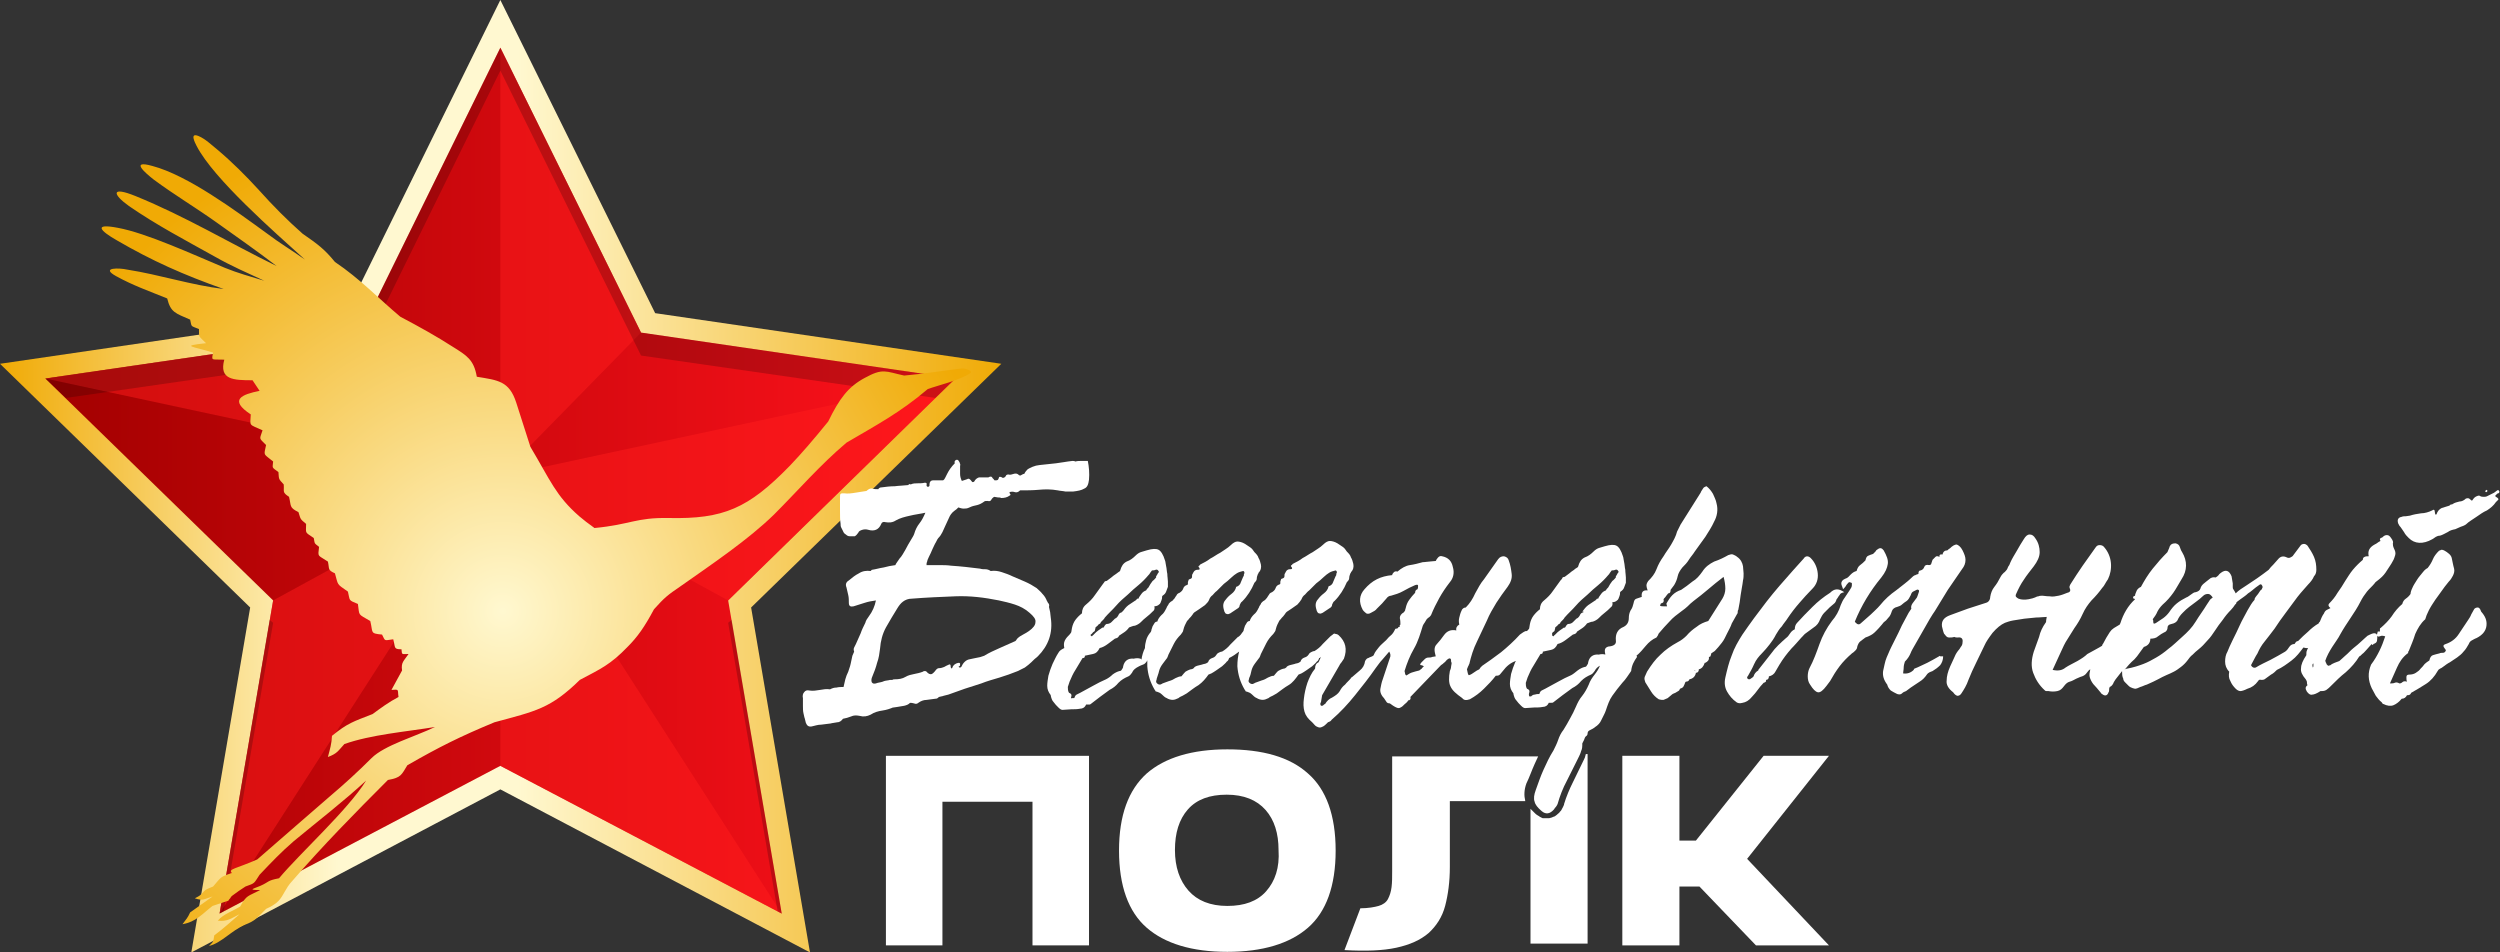 <?xml version="1.0" encoding="UTF-8"?> <svg xmlns="http://www.w3.org/2000/svg" xmlns:xlink="http://www.w3.org/1999/xlink" version="1.1" id="Слой_1" x="0px" y="0px" viewBox="0 0 424.7 161.8" style="enable-background:new 0 0 424.7 161.8;" xml:space="preserve"><rect x="0" y="0" width="424.7" height="161.8" fill="#333333" stroke="none"/> <style type="text/css"> .st0{fill:url(#SVGID_1_);} .st1{fill:url(#SVGID_00000094582910680798354990000001183244628098807465_);} .st2{opacity:0.5;fill:#FF1C1C;enable-background:new ;} .st3{opacity:0.2;} .st4{fill-rule:evenodd;clip-rule:evenodd;fill:url(#SVGID_00000060027569592117917590000015657939315623226038_);} .st5{fill:#FFFFFF;} </style> <g> <g> <linearGradient id="SVGID_1_" gradientUnits="userSpaceOnUse" x1="0" y1="81.1" x2="170.1" y2="81.1" gradientTransform="matrix(1 0 0 -1 0 162)"> <stop offset="0" style="stop-color:#F0AA05"></stop> <stop offset="0.29" style="stop-color:#FDEDB3"></stop> <stop offset="0.338" style="stop-color:#FFF8D0"></stop> <stop offset="0.517" style="stop-color:#FFF8D0"></stop> <stop offset="1" style="stop-color:#F0AA05"></stop> </linearGradient> <polygon class="st0" points="42.5,103.2 0,61.8 58.8,53.2 85,0 111.3,53.2 170.1,61.8 127.6,103.2 137.6,161.8 85,134.1 32.5,161.8 "></polygon> <linearGradient id="SVGID_00000116923534417487458150000004146583076324772524_" gradientUnits="userSpaceOnUse" x1="7.7" y1="80.35" x2="162.3" y2="80.35" gradientTransform="matrix(1 0 0 -1 0 162)"> <stop offset="0" style="stop-color:#A20000"></stop> <stop offset="1" style="stop-color:#FF121C"></stop> </linearGradient> <polygon style="fill:url(#SVGID_00000116923534417487458150000004146583076324772524_);" points="85,8.1 108.9,56.5 162.3,64.3 123.7,102 132.8,155.2 85,130.1 37.3,155.2 46.4,102 7.7,64.3 61.2,56.5 "></polygon> <polygon class="st2" points="85,8.1 85,80.9 108.9,56.5 "></polygon> <polygon class="st2" points="85,80.9 123.7,102 162.3,64.3 "></polygon> <polygon class="st2" points="85,80.9 85,130.1 132.8,155.2 "></polygon> <polygon class="st2" points="85,80.9 46.4,102 37.3,155.2 "></polygon> <polygon class="st2" points="7.7,64.3 85,80.9 61.2,56.5 "></polygon> <g class="st3"> <polygon points="45.8,105.3 37.3,155.2 38,154.8 46.4,105.8 "></polygon> <polygon points="123.7,105.8 132.1,154.8 132.8,155.2 124.3,105.3 "></polygon> <polygon points="61.2,60.4 85,12 108.9,60.4 158.9,67.6 162.3,64.3 108.9,56.5 85,8.1 61.2,56.5 7.7,64.3 11.2,67.6 "></polygon> </g> </g> </g> <radialGradient id="SVGID_00000047759017678940460270000012765646154219215263_" cx="85.412" cy="58.187" r="86.856" gradientTransform="matrix(1 0 0 -1 0 162)" gradientUnits="userSpaceOnUse"> <stop offset="0" style="stop-color:#FFF8D0"></stop> <stop offset="0.142" style="stop-color:#FDEDB3"></stop> <stop offset="1" style="stop-color:#F0AA05"></stop> </radialGradient> <path style="fill-rule:evenodd;clip-rule:evenodd;fill:url(#SVGID_00000047759017678940460270000012765646154219215263_);" d=" M56.9,44.5c4.3,2.9,7.4,6.2,11.1,9.3c3.4,1.8,6.1,3.3,8.9,5.1c2.4,1.5,3.6,2.2,4.1,5.1c3.6,0.6,5.5,0.7,6.7,4.4 c0.8,2.5,1.6,5,2.4,7.5c3.4,5.7,4.3,8.3,8.3,11.8c0.7,0.6,1.6,1.3,2.6,2c6.2-0.6,7-1.8,12.6-1.7c9.3,0.2,13.5-1.6,20.6-8.9 c2-2.1,3.9-4.3,6.5-7.5c1.9-3.9,3.4-5.9,6.2-7.4c3.1-1.7,3.5-1.1,6.7-0.4c3.4-0.3,6.4-0.8,9.7-1.2c0.6-0.1,2.1,0.4,1.5,0.8 c-1.7,1.2-5.6,2.1-7.2,2.7c-4.7,4-8.7,6.1-13.8,9.1c-4.5,3.8-8.2,8.1-12.3,12.2c-4.4,4.3-10.5,8.4-15.9,12.2 c-2.2,1.5-2.7,1.9-4.5,3.9c-1.6,3-2.8,4.7-4.5,6.4c-2.9,3-4.5,3.7-8.1,5.6c-5,4.9-7.5,5.3-14.5,7.2c-5.8,2.4-9.4,4.2-14.8,7.3 c-1,1.6-1,2.1-3.3,2.5c-5.6,5.6-11,11.1-16.2,17.1c-0.3,0.3-0.6,0.7-0.8,1c-0.8,1.2-1.1,2.3-2.4,3.1c-0.4,0.3-0.9,0.5-1.3,0.7 c-1.6,1.6-1.8,2-3.6,2.7c-2.3,1-4,3.1-6.1,3.6c0.8-0.8,0.7-0.6,0.9-1.8c1.6-1.2,2.8-2.3,4.3-3.6c-1.4,0.7-2.1,1.3-3.7,1.1 c0.9-1.1,2.5-1.6,3.8-2.4c1.1-2,1.3-1.7,3.4-2.8c-2.2,0-1.2-0.2,0-0.7c1.6-0.7,1.1-0.9,3.2-1.3c3.6-4.3,11.7-11.6,14.8-16.6 c-3.9,3.6-8.2,6.9-12.3,10.3c-2.2,1.9-3.8,3.6-5.8,5.7c-1,1.5-0.7,1.4-2.4,2c-0.8,0.5-1.5,1-2.3,1.6c-0.1,0.1-0.2,0.2-0.3,0.4 c-0.1,0.1-0.2,0.2-0.3,0.4c-0.9,0.3-1.8,0.6-2.7,0.9c-1.8,1.4-2.8,2.7-5.1,3.1c0.6-0.8,0.9-1.1,1.3-2c1.3-0.9,2.5-1.8,3.8-2.7 c-1.4,0.4-1.6,0.8-3,0.3c0.4-0.2,0.8-0.4,1.1-0.7c0.8-0.9,0.8-0.8,2-1.3c1.4-1.6,1.1-1.6,3.2-2.3c-0.7-0.7,0.7-0.7,4.3-2.3 c4.1-3.6,8.2-7.1,12.2-10.6c2.6-2.2,4.9-4.3,7.2-6.6c2.2-2.2,7.5-3.7,10.8-5.3c-4.9,0.8-10.9,1.3-15.4,2.9c-1.1,1.2-1.2,1.6-2.8,2.2 c0.4-1.5,0.6-2.1,0.7-3.6c2.7-2.2,3.6-2.4,6.9-3.7c1.5-1.1,2.7-2,4.4-2.9c-0.2-1.3,0.2-1.3-1.2-1.2c0.6-1.1,1.2-2.2,1.8-3.3 c-0.2-1.4,0.3-1.6,1.1-2.8c-1.2,0-1.1,0.2-1.2-0.8c-1.4,0-1-0.3-1.4-1.7c-1.6,0.2-1.3,0.4-1.9-0.8c-2.1-0.2-1.5-0.3-2-2.3 c-2.2-1.3-1.8-0.8-2.1-2.9c-1.7-0.7-1.3-0.5-1.7-2.1c-2-1.4-1.6-1-2.2-3.1c-1.3-0.6-0.9-0.7-1.2-2c-1.8-1.2-1.7-0.7-1.5-2.5 c-0.9-0.7-0.7-0.5-0.9-1.5C51.7,90.3,52,90.7,52,89c-1.1-0.9-0.9-0.8-1.3-2c-1.6-0.8-1.2-1-1.6-2.6c-1.2-0.8-0.8-0.8-0.9-2.1 c-0.9-1-0.8-0.8-0.9-2.1c-1.2-0.9-1-0.6-0.9-1.8c-1.7-1.4-1.6-0.9-1.2-2.8c-1.3-1.3-1.1-0.9-0.6-2.5c-2.4-1.1-2.1-0.6-2-2.7 c-3.8-2.5-1.5-3.4,1.5-4c-0.4-0.6-0.8-1.2-1.2-1.8c-3.3,0-5.7-0.1-4.8-3.5c-2.2-0.1-2.2,0.3-1.9-1.2c-3.5-1.1-5.7-1.1-1.2-1.6 c-1.3-1.3-1.2-0.9-1.2-2.4c-1.5-0.6-1.2-0.3-1.5-1.6c-2.5-1.1-3.3-1.2-3.9-3.6c-3.2-1.3-5.8-2.2-8.7-3.8c-2.7-1.5,0.6-1.4,1.9-1.1 c5.7,0.9,10.7,2.6,16.4,3.3c-6.8-2.4-12.2-4.8-18.2-8.3c-2.8-1.6-4-2.9,0.2-2.1c4.9,0.9,12.7,4.5,18.2,6.8c2.2,0.9,4.4,1.5,6.7,2.2 c-2.8-1.3-5.6-2.5-8.4-4.1c-5.2-2.9-9.8-5.3-14.6-8.6c-2.8-2-3.1-3.4,1.1-1.7c8.6,3.5,16,8,24,11.9c-3.4-2.6-6.7-4.9-10.2-7.4 s-7.2-4.7-10.7-7.3c-1.4-1.1-4.1-3.4-0.2-2.3c6,1.6,14,7.5,19.5,11.5c2.1,1.6,4.3,2.9,6.4,4.4c-5.2-4.7-15.5-13.7-18.4-19.3 c-0.3-0.6-1.2-2.3,0.3-1.7c1.2,0.5,2.2,1.5,3.2,2.3c2.5,2.1,4.9,4.5,7,6.8c2.6,2.9,4.9,5.2,7.5,7.5C54,41.5,55.1,42.3,56.9,44.5z"></path> <g> <path class="st5" d="M151.7,120.2l0.7-0.1c0.4-0.1,0.8-0.1,1.2-0.2s0.7-0.2,1-0.5c0.2,0,0.4,0,0.7,0.1c0.2,0.1,0.5,0.1,0.7-0.1 c0.4-0.3,0.9-0.5,1.4-0.5c0.5-0.1,1-0.1,1.5-0.2c0.3,0,0.4-0.1,0.6-0.3c0.3-0.1,0.6-0.1,0.8-0.2c0.3-0.1,0.5-0.1,0.8-0.2 c0.9-0.3,1.9-0.7,2.8-1l2.8-0.9c1-0.4,2.1-0.7,3.1-1s2.1-0.7,3.1-1.1c0.2-0.1,0.4-0.2,0.6-0.3c0.2-0.1,0.4-0.2,0.6-0.3 c0.4-0.3,0.8-0.6,1.1-0.9s0.7-0.7,1.1-1c1.8-1.8,2.6-4,2.2-6.6c0-0.3-0.1-0.6-0.1-0.9c-0.1-0.3-0.1-0.6-0.2-0.9 c0.1-0.3,0-0.6-0.2-0.7c0-0.1,0-0.2-0.1-0.2c-0.2-0.5-0.4-0.9-0.8-1.3c-0.3-0.4-0.7-0.7-1-1c-0.6-0.4-1.3-0.8-2-1.1l-2.1-0.9 c-0.6-0.3-1.2-0.5-1.8-0.7s-1.2-0.3-1.9-0.2c-0.3-0.2-0.6-0.3-0.9-0.3c-0.3,0-0.6,0-0.9-0.1c-1.6-0.2-3.3-0.4-4.9-0.5 c-0.7-0.1-1.4-0.1-2.1-0.1c-0.7,0-1.4,0-2.1,0c0-0.3,0-0.4,0.1-0.6c0-0.1,0.1-0.4,0.3-0.8s0.4-0.8,0.6-1.3c0.2-0.4,0.4-0.9,0.6-1.2 c0.2-0.4,0.3-0.6,0.4-0.7c0.3-0.3,0.5-0.6,0.7-1l0.5-1.1c0.2-0.4,0.4-0.9,0.6-1.3c0.2-0.5,0.5-0.9,0.9-1.2c0.1-0.1,0.3-0.2,0.4-0.3 c0.1-0.1,0.2-0.2,0.3-0.3c0.3,0.1,0.6,0.2,0.9,0.2c0.3,0,0.6,0,1-0.2s0.8-0.3,1.3-0.4c0.4-0.1,0.8-0.3,1.2-0.6 c0.1-0.1,0.3-0.1,0.6-0.1c0.3,0.1,0.5,0,0.6-0.2s0.3-0.4,0.5-0.5c0.2,0,0.4,0.1,0.6,0.1c0.2,0,0.4,0,0.6,0.1c0.5,0,1-0.1,1.4-0.4 c0.2-0.1,0.2-0.2,0.1-0.3c-0.1-0.1-0.1-0.2-0.1-0.3c0.3-0.1,0.6-0.1,0.9,0c0.3,0.1,0.6,0,0.9-0.3c1.1,0,2.1,0,3.2-0.1 c1-0.1,2.1-0.1,3.2,0.1c0.4,0.1,0.9,0.1,1.3,0.2c0.4,0,0.8,0,1.3,0c0.8-0.1,1.4-0.2,1.9-0.5c0.5-0.2,0.7-0.7,0.8-1.5 c0.1-1.1,0-2.2-0.2-3.2c-0.4,0-0.7,0-1.1,0c-0.3,0-0.7,0-1,0.1c-0.2-0.1-0.4-0.1-0.5-0.1c-1,0.1-1.9,0.3-2.8,0.4 c-0.9,0.1-1.9,0.2-2.8,0.3c-0.2,0-0.4,0.1-0.6,0.1c-0.2,0.1-0.4,0.1-0.6,0.2c-0.3,0.1-0.6,0.3-0.8,0.4c-0.2,0.2-0.4,0.4-0.6,0.8 c-0.2,0-0.3,0.1-0.5,0.2c-0.1,0.1-0.3,0.1-0.4,0c-0.3-0.3-0.6-0.3-0.9-0.2c-0.3,0.1-0.6,0.2-0.9,0.1c-0.2,0-0.4,0.1-0.4,0.2 c-0.1,0.2-0.2,0.3-0.3,0.3c-0.1,0.1-0.3,0.1-0.4,0c-0.1-0.1-0.3-0.1-0.4-0.1c-0.1,0-0.1,0.2-0.2,0.4c-0.1,0.2-0.3,0.2-0.6,0.2 c-0.1,0-0.1-0.1-0.2-0.2l-0.2-0.2c-0.1-0.3-0.4-0.3-0.7-0.1c-0.1,0-0.2,0-0.3,0s-0.2,0-0.3,0c-0.4,0-0.7,0-1,0 c-0.3,0.1-0.6,0.3-0.8,0.7c0,0-0.1,0.1-0.3,0.1l-0.1-0.1c-0.3-0.4-0.5-0.6-0.8-0.4c-0.3,0.1-0.6,0.2-0.9,0.3 c-0.2-0.4-0.3-0.8-0.3-1.2c0-0.2,0-0.5,0-0.7s0-0.5,0-0.7c0.1-0.1,0-0.3-0.1-0.6c-0.1-0.1-0.1-0.2-0.2-0.3 c-0.1-0.1-0.2-0.1-0.3-0.1c-0.3,0.1-0.4,0.3-0.3,0.6c-0.6,0.6-1,1.2-1.3,1.8c-0.1,0.2-0.2,0.4-0.3,0.6s-0.2,0.4-0.4,0.5h-1.7 c-0.4,0-0.6,0.3-0.6,0.7v0.2c0,0.1-0.1,0.1-0.2,0.2c-0.2,0-0.3-0.1-0.3-0.3c0.1-0.3,0-0.4-0.3-0.4c-0.4,0.1-0.8,0.1-1.2,0.1 s-0.8,0-1.2,0.2c-0.1-0.1-0.3-0.1-0.4,0.1c-0.8,0.1-1.6,0.1-2.3,0.2c-0.8,0-1.5,0.1-2.3,0.2c-0.2,0-0.4,0.1-0.5,0.3 c-0.3,0-0.7,0-1-0.1s-0.7,0.1-1,0.4c-0.6,0.1-1.3,0.2-1.9,0.3c-0.6,0.1-1.3,0.2-1.9,0.1c-0.3,0-0.5,0-0.6,0.1s-0.1,0.3-0.1,0.7 c0,0.7,0,1.5,0,2.2s0,1.5,0.1,2.2c0,0.2,0,0.4,0.1,0.6s0.2,0.4,0.3,0.6c0.1,0.3,0.3,0.5,0.5,0.6c0.2,0.2,0.4,0.3,0.7,0.3 s0.6,0,0.8,0c0.2-0.1,0.4-0.3,0.6-0.6c0.1-0.3,0.4-0.4,0.7-0.5s0.7-0.1,1,0c1,0.3,1.8,0,2.2-1c0.1-0.3,0.4-0.4,0.7-0.3 c0.6,0.1,1.2,0.1,1.8-0.3c0.7-0.4,1.5-0.6,2.4-0.8c0.8-0.2,1.7-0.3,2.6-0.5c-0.3,0.7-0.6,1.3-1,1.8s-0.7,1.1-0.9,1.8 c-0.1,0.3-0.3,0.6-0.6,1.1s-0.6,1-0.9,1.6c-0.3,0.5-0.6,1.1-1,1.5c-0.3,0.5-0.6,0.8-0.7,1.1c-0.7,0.1-1.3,0.2-2,0.4 c-0.7,0.1-1.3,0.3-2,0.4c0,0-0.1,0.1-0.2,0.2c-0.7-0.1-1.4,0-2,0.4c-0.6,0.3-1.1,0.7-1.7,1.2c-0.5,0.3-0.6,0.7-0.4,1.2 c0.1,0.4,0.2,0.8,0.3,1.3c0.1,0.4,0.1,0.9,0.1,1.3c0,0.6,0.3,0.7,0.8,0.6c0.6-0.2,1.3-0.4,1.9-0.6c0.6-0.2,1.2-0.3,1.9-0.4 c-0.2,1-0.6,1.9-1.2,2.7c-0.3,0.4-0.5,0.7-0.6,1.1c-0.3,0.6-0.6,1.2-0.8,1.8c-0.3,0.6-0.5,1.2-0.8,1.8c-0.1,0.2-0.2,0.4-0.3,0.6 s-0.1,0.4,0,0.7l-0.3,0.7c-0.1,0.4-0.2,0.9-0.3,1.4s-0.3,0.9-0.4,1.3c-0.2,0.4-0.4,0.9-0.5,1.3s-0.2,0.9-0.3,1.3 c-0.4,0-0.8,0-1.2,0.1c-0.4,0-0.7,0.1-1.1,0.3c-0.6-0.1-1.1,0-1.7,0.1s-1.2,0.2-1.8,0.1c-0.4-0.1-0.7,0-0.9,0.3 c-0.2,0.2-0.3,0.6-0.2,1c0,0.4,0,0.8,0,1.3c0,0.4,0,0.9,0.1,1.3c0.1,0.3,0.1,0.6,0.2,0.8c0.1,0.3,0.1,0.5,0.2,0.8 c0.2,0.5,0.5,0.7,1,0.6s1-0.3,1.6-0.3l1.6-0.2c0.3-0.1,0.7-0.1,1.1-0.2c0.4,0,0.7-0.2,1-0.6c0.5-0.1,0.9-0.2,1.4-0.4 c0.4-0.2,0.9-0.2,1.4-0.1c0.7,0.2,1.3,0.1,1.9-0.2c0.6-0.4,1.3-0.6,2-0.7s1.3-0.3,2-0.6C151.2,120.2,151.4,120.2,151.7,120.2z M149.1,116c-0.5,0.2-0.8,0.2-1-0.1c-0.1-0.2-0.1-0.6,0.1-1c0.3-0.7,0.6-1.5,0.8-2.3c0.3-0.8,0.4-1.6,0.5-2.4 c0.1-1.3,0.4-2.5,1-3.6s1.3-2.2,1.9-3.2c0.3-0.5,0.6-0.9,1-1.2c0.4-0.3,0.9-0.5,1.5-0.5c2.5-0.2,4.9-0.3,7.4-0.4s4.9,0.2,7.4,0.7 c0.9,0.2,1.8,0.4,2.7,0.7c0.9,0.3,1.7,0.7,2.5,1.4c0.7,0.6,1.1,1.1,1,1.6c0,0.5-0.4,1-1.1,1.5c-0.3,0.2-0.6,0.4-1,0.6 s-0.7,0.4-1,0.7c-0.1,0.2-0.3,0.4-0.3,0.4l-2.7,1.2c-0.9,0.4-1.8,0.8-2.6,1.3c-0.1,0-0.2,0.1-0.3,0.1s-0.2,0.1-0.3,0.1 c-0.6,0.1-1.3,0.3-1.9,0.4s-1.1,0.6-1.4,1.3c-0.1,0.1-0.2,0.1-0.3,0.1c-0.1-0.1-0.2-0.1-0.1-0.2c0.1,0,0.2-0.1,0.2-0.2s0-0.2,0-0.3 c-0.1-0.1-0.1-0.1-0.3-0.1c-0.5,0.1-0.9,0.4-1,0.8c-0.1,0.2-0.1,0.2-0.2,0.1c-0.1-0.1-0.1-0.2-0.1-0.3c0-0.3-0.1-0.4-0.3-0.3 c-0.3,0.1-0.6,0.3-0.8,0.4c-0.3,0.1-0.5,0.2-0.8,0.2s-0.4,0.1-0.6,0.3c-0.2,0.3-0.5,0.6-0.7,0.7s-0.6,0-0.9-0.4 c-0.1-0.1-0.2-0.1-0.3-0.1s-0.2,0-0.3,0.1c-0.5,0.2-1,0.3-1.5,0.4s-1,0.2-1.5,0.5s-1.1,0.4-1.8,0.4c-0.1,0-0.3,0-0.4,0.1 c-0.1,0-0.1,0-0.2,0c-0.1,0-0.1,0-0.2,0c-0.3,0.1-0.7,0.1-1,0.2C149.8,115.9,149.5,115.9,149.1,116z"></path> <path class="st5" d="M278.1,111.6c0,0,0-0.1-0.1-0.2c0.6-0.5,1.1-1.1,1.6-1.7s1.1-1.1,1.8-1.4c0.1-0.1,0.1-0.2,0.2-0.3 c0.1-0.1,0.1-0.3,0.2-0.4c0.6-0.7,1.2-1.4,1.8-2c0.6-0.7,1.3-1.2,2.1-1.8c0.4-0.3,0.7-0.5,1-0.8s0.6-0.6,1-0.9 c0.9-0.7,1.7-1.3,2.5-2s1.7-1.4,2.6-2.1c0.2,0.7,0.3,1.4,0.3,2s-0.2,1.2-0.5,1.7c-0.4,0.6-0.8,1.3-1.2,1.9 c-0.4,0.6-0.8,1.3-1.2,1.9c-0.7,0.2-1.4,0.5-2,1c-0.6,0.4-1.2,0.9-1.7,1.5c-0.4,0.4-0.9,0.8-1.5,1.1c-1.1,0.6-2.1,1.3-2.9,2.1 c-0.9,0.8-1.6,1.8-2.3,2.9c-0.1,0.3-0.3,0.6-0.4,0.9s0,0.6,0.1,0.9c0.3,0.5,0.7,1.1,1,1.6s0.8,1,1.3,1.3c0.3,0.1,0.5,0.1,0.8,0.1 c0.2-0.1,0.5-0.2,0.7-0.3c0.2-0.2,0.4-0.3,0.6-0.5s0.4-0.3,0.7-0.4c0.2-0.1,0.3-0.2,0.5-0.3s0.2-0.2,0.3-0.4 c0.3-0.1,0.5-0.2,0.6-0.4c0.1-0.2,0.2-0.4,0.3-0.7l0.1-0.1c0.3,0,0.5-0.1,0.6-0.4c0.6-0.1,1-0.5,1.1-1.1c0.3,0,0.5-0.2,0.5-0.6 c0.5-0.1,0.8-0.5,1-1.1h0.1c0.4-0.2,0.7-0.5,0.6-1c0.2,0,0.3-0.1,0.3-0.2s0.1-0.2,0.1-0.4c0.1-0.1,0.2-0.1,0.3-0.2 c0.1-0.1,0.2-0.1,0.3-0.2c0.4-0.4,0.8-0.9,1.2-1.4s0.6-1,0.9-1.6s0.6-1.1,0.8-1.7c0.3-0.5,0.6-1.1,0.9-1.6c0.1-0.1,0.1-0.2,0.1-0.3 c0-0.1,0-0.3,0.1-0.4c0.2-0.9,0.3-1.7,0.4-2.5s0.3-1.6,0.4-2.5c0.1-0.4,0.1-0.8,0.1-1.2c0-0.4-0.1-0.8-0.1-1.2 c-0.1-0.6-0.4-1.2-1-1.6c-0.2-0.2-0.5-0.3-0.7-0.4s-0.5,0-0.8,0.1c-0.7,0.4-1.5,0.8-2.4,1.1c-0.8,0.4-1.5,0.9-2,1.7 c-0.5,0.7-1,1.3-1.7,1.7c-0.6,0.5-1.3,1-1.9,1.4c-0.6,0.2-1.1,0.5-1.5,0.9s-0.7,0.9-1,1.4c0,0.1,0,0.2,0.1,0.5c-0.2,0-0.4,0-0.6,0 s-0.4,0-0.6-0.1c0.1-0.2,0.1-0.4,0.2-0.4c0.4-0.1,0.5-0.3,0.4-0.7c0.1-0.2,0.3-0.3,0.4-0.5c0.1-0.1,0.2-0.3,0.4-0.5 c0.3,0,0.4-0.2,0.4-0.6c0.1-0.1,0.2-0.3,0.3-0.4c0.1-0.1,0.2-0.3,0.3-0.4c0.3-0.5,0.5-1,0.6-1.5s0.4-1,0.8-1.5 c0.4-0.4,0.8-0.8,1.1-1.3s0.7-0.9,1-1.4c0.6-0.8,1.2-1.7,1.8-2.5c0.5-0.8,1.1-1.7,1.5-2.6c0.5-0.9,0.7-2,0.4-3.1 c-0.1-0.6-0.4-1.1-0.6-1.6c-0.3-0.5-0.6-0.9-1.1-1.3c-0.3,0.1-0.5,0.2-0.6,0.4c-0.1,0.2-0.3,0.4-0.4,0.7l-3.4,5.4 c-0.1,0.2-0.2,0.4-0.3,0.6c-0.1,0.2-0.2,0.4-0.3,0.6c-0.2,0.8-0.6,1.5-1,2.2s-0.9,1.3-1.3,2c-0.5,0.7-0.9,1.4-1.2,2.2 c-0.3,0.8-0.8,1.4-1.4,2c-0.2,0.3-0.3,0.5-0.3,0.8c0,0.2,0.1,0.5,0.2,0.8c-0.8-0.1-1.1,0.3-1,1.1c-0.3,0.1-0.6,0.2-0.9,0.3 c-0.3,0.1-0.4,0.3-0.5,0.8c-0.1,0.4-0.2,0.8-0.5,1.2c-0.2,0.4-0.3,0.8-0.3,1.3c0,0.7-0.3,1.2-0.9,1.5c-1,0.4-1.4,1.2-1.3,2.3 c0.1,0.6-0.3,0.9-1,1c-0.4,0-0.7,0.2-0.8,0.4c-0.1,0.2-0.1,0.5,0,0.9v0.1c-0.3-0.1-0.7-0.1-1.1,0c-1-0.1-1.6,0.4-1.8,1.3 c0,0.2-0.1,0.4-0.2,0.5c-0.1,0.2-0.2,0.3-0.4,0.3c-0.4,0.1-0.8,0.3-1.2,0.6s-0.7,0.6-1.1,0.8c-0.7,0.3-1.5,0.7-2.2,1.1 s-1.5,0.8-2.2,1.2c-0.2,0.1-0.4,0.2-0.6,0.3c-0.2,0.1-0.3,0.3-0.4,0.6h-0.1c-0.2,0-0.4,0-0.7,0.1c-0.2,0-0.4,0.1-0.6,0.3h-0.3 c-0.1-0.2-0.1-0.4,0-0.7s-0.1-0.5-0.4-0.6c-0.2-0.3-0.2-0.7-0.2-1c0.1-0.3,0.2-0.6,0.3-0.9c0.3-0.7,0.6-1.4,1-2 c0.4-0.7,0.8-1.3,1.2-2c0.3,0,0.4-0.1,0.4-0.4c0.5-0.1,1-0.2,1.4-0.3c0.5-0.1,0.8-0.4,1.1-1c0.5-0.1,1-0.4,1.4-0.7 c0.4-0.3,0.8-0.6,1.2-0.9c0.4-0.1,0.6-0.2,0.7-0.5c0.3-0.2,0.6-0.4,0.9-0.6s0.6-0.5,0.8-0.8c0.3-0.1,0.7-0.3,1-0.3 c0.3-0.1,0.7-0.3,1-0.6c0.3-0.3,0.6-0.6,1-0.9s0.7-0.6,1-0.9c0.3-0.2,0.4-0.5,0.3-0.9c0.3,0,0.6-0.1,0.8-0.3 c0.2-0.1,0.3-0.4,0.4-0.7c0-0.1,0.1-0.2,0.1-0.4s0-0.3,0.1-0.4c0.3-0.2,0.5-0.4,0.6-0.7c0.1-0.3,0.2-0.5,0.3-0.8c0-0.2,0-0.5,0-0.9 s-0.1-0.8-0.1-1.3c-0.1-0.4-0.1-0.9-0.2-1.3s-0.1-0.8-0.2-1c-0.3-1-0.7-1.6-1.1-1.8c-0.4-0.2-1-0.2-2,0.1c-0.3,0.1-0.7,0.2-1,0.3 c-0.3,0.1-0.6,0.3-0.9,0.6c-0.4,0.4-0.9,0.8-1.5,1c-0.6,0.3-0.9,0.8-1.1,1.5c0,0.1-0.1,0.2-0.3,0.3s-0.3,0.2-0.4,0.3 c-0.3,0.2-0.6,0.4-0.8,0.6c-0.3,0.2-0.5,0.4-0.8,0.6c-0.2,0-0.4,0.1-0.4,0.2s-0.2,0.3-0.3,0.4c-0.4,0.6-0.9,1.2-1.3,1.8 c-0.4,0.6-0.9,1.1-1.5,1.6c-0.5,0.4-0.7,0.9-0.7,1.5c-0.4,0.3-0.8,0.7-1.1,1.1c-0.3,0.4-0.5,0.9-0.6,1.4c0,0.2-0.1,0.4-0.1,0.6 s-0.1,0.3-0.3,0.5l-0.1,0.1c-0.1,0-0.1,0-0.2,0c-0.3,0.1-0.6,0.3-1,0.6c-1,1.1-2.1,2.1-3.2,3c-1.2,0.9-2.3,1.7-3.2,2.3 c-0.1,0.1-0.2,0.2-0.3,0.3c-0.1,0.1-0.1,0.2-0.2,0.3c-0.1,0-0.1,0.1-0.2,0.1s-0.1,0.1-0.2,0.1c-0.1,0.1-0.2,0.1-0.3,0.2 s-0.2,0.1-0.3,0.2c-0.4,0.3-0.7,0.4-0.8,0.4c-0.1-0.1-0.2-0.4-0.3-1c0.1-0.2,0.1-0.3,0.2-0.5c0.1-0.1,0.1-0.3,0.2-0.4 c0.3-1.3,0.7-2.6,1.3-3.8l1.7-3.6c0.4-1,1-2,1.6-3c0.6-0.9,1.2-1.8,1.9-2.7c0.5-0.7,0.8-1.4,0.7-2.2c-0.1-0.8-0.2-1.5-0.5-2.3 c-0.1-0.4-0.4-0.6-0.8-0.7c-0.4,0-0.7,0.1-1,0.5c-0.4,0.6-0.8,1.1-1.2,1.7s-0.8,1.1-1.2,1.7c-0.6,0.7-1,1.5-1.5,2.4 c-0.4,0.9-0.9,1.7-1.6,2.4c-0.3,0-0.6,0.2-0.7,0.5c-0.2,0.4-0.3,0.8-0.4,1.2c-0.1,0.4-0.1,0.8,0,1.2c-0.4,0.2-0.6,0.6-0.5,1 c-0.9-0.2-1.6,0.1-2.1,0.8c-0.2,0.3-0.4,0.5-0.6,0.8c-0.2,0.2-0.4,0.5-0.6,0.7c-0.3,0.3-0.4,0.6-0.4,1c0,0.3,0.1,0.7,0.2,1.1 c-0.2,0-0.4,0.1-0.6,0.1c-0.2,0.1-0.4,0.1-0.6,0.1c-0.3,0-0.5,0.1-0.7,0.3s-0.3,0.3-0.5,0.5c-0.3,0.3-0.3,0.5-0.1,0.5 s0.3,0.1,0.5,0.2c-0.2,0.1-0.3,0.3-0.4,0.4c-0.1,0.1-0.3,0.2-0.4,0.3c-0.4,0.1-0.8,0.2-1.1,0.3c-0.4,0.1-0.7,0.3-1,0.5 c-0.1,0.1-0.2,0-0.3-0.2c0-0.2-0.1-0.4-0.1-0.5c0.4-1.3,0.9-2.6,1.6-3.8s1.1-2.6,1.5-3.9c0.1-0.2,0.2-0.4,0.3-0.5 c0.1-0.2,0.2-0.3,0.3-0.5s0.3-0.3,0.4-0.4c0.2-0.1,0.3-0.3,0.4-0.4c0.4-1,0.9-2,1.4-2.9s1.1-1.8,1.8-2.7c0.6-0.7,0.8-1.6,0.5-2.6 c-0.2-1-0.8-1.6-1.8-1.8c-0.3-0.1-0.5,0-0.7,0.2s-0.3,0.4-0.4,0.6c-0.4,0-0.8,0.1-1.1,0.1s-0.7,0.1-1.1,0.1 c-0.7,0.2-1.5,0.4-2.2,0.5s-1.4,0.5-2.1,1.1c-0.3-0.1-0.5,0-0.6,0.1s-0.3,0.3-0.3,0.5c-1,0.1-1.8,0.3-2.6,0.7 c-0.8,0.4-1.5,1-2.1,1.7c-0.9,1-1,2.2-0.3,3.5c0.2,0.3,0.4,0.4,0.6,0.6c0.2,0.1,0.5,0.1,0.8-0.1c0.4-0.2,0.8-0.4,1-0.7 c0.3-0.3,0.6-0.6,0.9-0.9c0.2-0.2,0.4-0.5,0.7-0.8c0.2-0.3,0.5-0.5,0.8-0.5c0.7-0.2,1.4-0.4,2.1-0.8s1.3-0.7,2-1 c0.3-0.1,0.5-0.1,0.5,0.1s0,0.4-0.1,0.6c-0.3,0.1-0.4,0.3-0.4,0.6c-0.4,0.4-0.7,0.8-1,1.2c-0.3,0.4-0.5,0.9-0.6,1.4 c0,0.1-0.1,0.2-0.1,0.4c-0.1,0.1-0.1,0.2-0.2,0.3c-0.5,0.3-0.7,0.6-0.7,1c0.1,0.4,0.1,0.8,0.1,1.1c-0.1,0.1-0.2,0.2-0.1,0.4 c-0.2,0-0.3,0-0.3,0.2c-0.1,0-0.2,0.1-0.3,0.1s-0.2,0-0.2,0.1c-0.2,0.4-0.4,0.8-0.8,1.1s-0.6,0.7-1,1c-0.3,0.3-0.7,0.6-1,1 s-0.6,0.7-0.8,1.2c0,0.1-0.1,0.2-0.3,0.3c-0.2,0.1-0.3,0.1-0.5,0.2c-0.1,0.1-0.3,0.1-0.4,0.2s-0.2,0.2-0.3,0.4 c-0.1,0.7-0.4,1.2-0.9,1.6s-0.9,0.8-1.4,1.2h-0.1v0.1c-0.3,0.4-0.7,0.7-1,1.1c-0.4,0.3-0.7,0.7-0.9,1.1c-0.3,0.5-0.8,0.8-1.3,1.1 c-0.5,0.2-0.9,0.6-1.2,1.1c-0.1,0-0.2,0.1-0.3,0.2s-0.2,0.1-0.3,0.1s-0.2-0.1-0.2-0.3c0-0.1,0-0.2,0.1-0.3c0-0.2,0.1-0.4,0.1-0.6 s0.1-0.4,0.1-0.6l2.9-5c0.1-0.2,0.2-0.4,0.4-0.6c0.1-0.2,0.3-0.4,0.4-0.6c0.6-1.6,0.3-2.9-0.9-4c-0.1-0.1-0.3-0.2-0.5-0.2l0,0 c-0.2-0.1-0.3-0.1-0.5,0.1c-0.1,0.1-0.3,0.2-0.4,0.3c-0.4,0.4-0.9,0.9-1.3,1.3c-0.4,0.5-0.9,0.9-1.4,1.2c-0.2,0-0.4,0.1-0.6,0.2 c-0.2,0.1-0.3,0.2-0.4,0.4c-0.2,0.3-0.4,0.4-0.7,0.5s-0.5,0.3-0.6,0.5c0,0.2-0.2,0.3-0.4,0.4s-0.5,0.1-0.7,0.2 c-0.3,0.1-0.5,0.1-0.8,0.2s-0.5,0.2-0.6,0.4c-0.1,0.1-0.3,0.2-0.5,0.2c-0.4,0.1-0.7,0.3-0.9,0.4c-0.1,0.1-0.4,0.4-0.7,0.8 c-0.3,0-0.6,0.1-1,0.3c-0.3,0.2-0.7,0.4-1.1,0.5l-1.1,0.4c-0.1,0.1-0.2,0.1-0.4,0.2c-0.1,0-0.3,0-0.4-0.1c-0.2-0.1-0.3-0.3-0.3-0.4 c0-0.2,0.1-0.3,0.1-0.5c0.2-0.4,0.3-0.8,0.4-1.3c0.1-0.4,0.3-0.8,0.6-1.2c0.2-0.3,0.4-0.5,0.6-0.8c0.2-0.2,0.3-0.5,0.4-0.8 c0.3-0.6,0.6-1.2,0.9-1.8c0.3-0.6,0.7-1.1,1.2-1.6c0.2-0.3,0.4-0.5,0.4-0.7c0.1-0.4,0.2-0.7,0.3-0.9c0.1-0.2,0.2-0.4,0.3-0.6 s0.3-0.3,0.4-0.5c0.2-0.2,0.4-0.4,0.6-0.7c0.1-0.2,0.3-0.4,0.5-0.5s0.4-0.3,0.6-0.4c0.3-0.2,0.7-0.5,1-0.7c0.3-0.3,0.5-0.6,0.7-0.9 c0.1-0.3,0.3-0.6,0.6-0.8c0.2-0.2,0.4-0.5,0.7-0.7c0.4-0.4,0.8-0.8,1.2-1.2c0.4-0.3,0.9-0.7,1.3-1.1c0.3-0.3,0.6-0.5,0.9-0.7 c0.3-0.2,0.7-0.3,1.1-0.4c0.2,0.1,0.2,0.2,0.2,0.4c-0.1,0.1-0.1,0.3-0.1,0.4c-0.2,0.3-0.3,0.7-0.5,1.1c-0.1,0.4-0.4,0.7-0.8,0.8 c-0.1,0.5-0.4,0.9-0.8,1.2c-0.4,0.3-0.7,0.6-1,1c-0.3,0.3-0.4,0.7-0.4,1s0.1,0.7,0.2,1c0.1,0.2,0.2,0.4,0.4,0.4 c0.2,0.1,0.4,0,0.6-0.1c0.2-0.1,0.4-0.3,0.6-0.4c0.2-0.1,0.4-0.3,0.6-0.4c0.2-0.1,0.4-0.3,0.4-0.6c0.1-0.2,0.2-0.5,0.4-0.6 c0.9-0.9,1.6-2,2.1-3.2c0.2-0.2,0.4-0.4,0.4-0.7c0-0.3,0.1-0.5,0.2-0.8c0.1-0.1,0.1-0.1,0.1-0.2c0.4-0.4,0.5-0.9,0.4-1.4 c-0.1-0.4-0.2-0.8-0.4-1.1c-0.1-0.4-0.4-0.7-0.7-1c-0.2-0.3-0.4-0.6-0.7-0.8c-0.3-0.2-0.6-0.4-0.9-0.6c-0.5-0.3-1-0.4-1.3-0.4 s-0.7,0.2-1.1,0.6c-0.3,0.3-0.6,0.5-0.9,0.7s-0.6,0.4-0.9,0.6c-0.6,0.3-1.1,0.7-1.7,1c-0.5,0.4-1.1,0.7-1.7,1 c-0.1,0.1-0.1,0.2-0.2,0.2c-0.1,0.1-0.1,0.1-0.1,0.2c0.2,0.2,0.2,0.3,0.2,0.4c-0.1,0.1-0.2,0.1-0.4,0.1s-0.4,0.1-0.5,0.2 s-0.2,0.3-0.3,0.5c-0.1,0.1-0.1,0.3-0.1,0.5s-0.1,0.3-0.4,0.4c-0.1,0-0.2,0.1-0.2,0.2s-0.1,0.2-0.1,0.3c0,0.1,0,0.2,0,0.3 c0,0.1-0.1,0.2-0.2,0.2c-0.3,0.1-0.5,0.3-0.6,0.6c-0.1,0.3-0.3,0.5-0.6,0.7c-0.3,0.1-0.5,0.3-0.5,0.4c-0.1,0.1-0.2,0.3-0.4,0.6 c-0.1,0.1-0.1,0.1-0.2,0.2c0,0.1-0.1,0.1-0.2,0.2c-0.2,0.1-0.3,0.2-0.4,0.3c-0.1,0.1-0.2,0.2-0.2,0.3c-0.1,0.1-0.1,0.2-0.2,0.3 c-0.1,0.1-0.1,0.3-0.2,0.4c-0.2,0.4-0.4,0.8-0.8,1.1c-0.3,0.3-0.6,0.7-0.7,1.1c-0.2,0-0.4,0.1-0.5,0.3c-0.1,0.2-0.2,0.3-0.3,0.5 s-0.1,0.4-0.2,0.6c0,0.2-0.1,0.4-0.3,0.6c-0.1,0.2-0.3,0.4-0.4,0.5c-0.1,0.1-0.2,0.2-0.3,0.2c-0.4,0.4-0.9,0.9-1.3,1.3 c-0.4,0.5-0.9,0.9-1.4,1.2c-0.2,0-0.4,0.1-0.6,0.2c-0.2,0.1-0.3,0.2-0.4,0.4c-0.2,0.3-0.4,0.4-0.7,0.5s-0.5,0.3-0.6,0.5 c0,0.2-0.2,0.3-0.4,0.4s-0.5,0.1-0.7,0.2c-0.3,0.1-0.5,0.1-0.8,0.2s-0.5,0.2-0.6,0.4c-0.1,0.1-0.3,0.2-0.5,0.2 c-0.4,0.1-0.7,0.3-0.9,0.4c-0.1,0.1-0.4,0.4-0.7,0.8c-0.3,0-0.6,0.1-1,0.3c-0.3,0.2-0.7,0.4-1.1,0.5l-1.1,0.4 c-0.1,0.1-0.2,0.1-0.4,0.2c-0.1,0-0.3,0-0.4-0.1c-0.2-0.1-0.3-0.3-0.3-0.4c0-0.2,0.1-0.3,0.1-0.5c0.1-0.4,0.3-0.8,0.4-1.3 c0.1-0.4,0.3-0.8,0.6-1.2c0.2-0.3,0.4-0.5,0.6-0.8c0.2-0.2,0.3-0.5,0.4-0.8c0.3-0.6,0.6-1.2,0.9-1.8c0.3-0.6,0.7-1.1,1.2-1.6 c0.2-0.3,0.4-0.5,0.4-0.7c0.1-0.4,0.2-0.7,0.3-0.9c0.1-0.2,0.2-0.4,0.3-0.6s0.3-0.3,0.4-0.5c0.2-0.2,0.4-0.4,0.6-0.7 c0.1-0.2,0.3-0.4,0.5-0.5s0.4-0.3,0.6-0.4c0.3-0.2,0.7-0.5,1-0.7c0.3-0.3,0.6-0.6,0.7-0.9c0.1-0.3,0.3-0.6,0.6-0.8 c0.2-0.2,0.4-0.5,0.7-0.7c0.4-0.4,0.8-0.8,1.2-1.2c0.4-0.3,0.9-0.7,1.3-1.1c0.3-0.3,0.6-0.5,0.9-0.7c0.3-0.2,0.7-0.3,1.1-0.4 c0.2,0.1,0.2,0.2,0.2,0.4c-0.1,0.1-0.1,0.3-0.1,0.4c-0.2,0.3-0.3,0.7-0.5,1.1c-0.1,0.4-0.4,0.7-0.8,0.8c-0.1,0.5-0.4,0.9-0.8,1.2 c-0.4,0.3-0.7,0.6-1,1c-0.3,0.3-0.4,0.7-0.4,1s0.1,0.7,0.2,1c0.1,0.2,0.2,0.4,0.4,0.4c0.2,0.1,0.4,0,0.6-0.1 c0.2-0.1,0.4-0.3,0.6-0.4c0.2-0.1,0.4-0.3,0.6-0.4c0.2-0.1,0.4-0.3,0.4-0.6c0.1-0.2,0.2-0.5,0.4-0.6c0.9-0.9,1.6-2,2.1-3.2 c0.2-0.2,0.4-0.4,0.4-0.7c0-0.3,0.1-0.5,0.2-0.8c0.1-0.1,0.1-0.1,0.1-0.2c0.4-0.4,0.5-0.9,0.4-1.4c-0.1-0.4-0.2-0.8-0.4-1.1 c-0.1-0.4-0.4-0.7-0.7-1c-0.2-0.3-0.4-0.6-0.7-0.8c-0.3-0.2-0.6-0.4-0.9-0.6c-0.5-0.3-1-0.4-1.3-0.4s-0.7,0.2-1.1,0.6 c-0.3,0.3-0.6,0.5-0.9,0.7s-0.6,0.4-0.9,0.6c-0.6,0.3-1.1,0.7-1.7,1c-0.5,0.4-1.1,0.7-1.7,1c-0.1,0.1-0.1,0.2-0.2,0.2 c-0.1,0.1-0.1,0.1-0.1,0.2c0.2,0.2,0.2,0.3,0.2,0.4c-0.1,0.1-0.2,0.1-0.4,0.1s-0.4,0.1-0.5,0.2s-0.2,0.3-0.3,0.5 c-0.1,0.1-0.1,0.3-0.1,0.5s-0.1,0.3-0.4,0.4c-0.1,0-0.2,0.1-0.2,0.2s-0.1,0.2-0.1,0.3c0,0.1,0,0.2,0,0.3c0,0.1-0.1,0.2-0.2,0.2 c-0.3,0.1-0.5,0.3-0.6,0.6c-0.1,0.3-0.3,0.5-0.6,0.7c-0.3,0.1-0.5,0.3-0.5,0.4c-0.1,0.1-0.2,0.3-0.4,0.6c-0.1,0.1-0.1,0.1-0.2,0.2 c0,0.1-0.1,0.1-0.2,0.2c-0.2,0.1-0.3,0.2-0.4,0.3c-0.1,0.1-0.2,0.2-0.2,0.3c-0.1,0.1-0.1,0.2-0.2,0.3c-0.1,0.1-0.1,0.3-0.2,0.4 c-0.2,0.4-0.4,0.8-0.8,1.1c-0.3,0.3-0.6,0.7-0.7,1.1c-0.2,0-0.4,0.1-0.5,0.3c-0.1,0.2-0.2,0.3-0.3,0.5s-0.1,0.4-0.2,0.6 c0,0.2-0.1,0.4-0.3,0.6c-0.3,0.4-0.5,0.8-0.6,1.2c-0.1,0.4-0.2,0.8-0.2,1.3c-0.3,0.6-0.5,1.3-0.6,2c0-0.1-0.1-0.2-0.2-0.2 c-0.3-0.1-0.7-0.1-1.1,0c-1-0.1-1.6,0.4-1.8,1.3c0,0.2-0.1,0.4-0.2,0.5c-0.1,0.2-0.2,0.3-0.4,0.3c-0.4,0.1-0.8,0.3-1.2,0.6 c-0.3,0.3-0.7,0.6-1.1,0.8c-0.7,0.3-1.5,0.7-2.2,1.1s-1.5,0.8-2.2,1.2c-0.2,0.1-0.4,0.2-0.6,0.3c-0.2,0.1-0.3,0.3-0.4,0.6h-0.1 c-0.2,0-0.4,0-0.7,0.1c-0.2,0-0.4,0.1-0.6,0.3h0.9c-0.1-0.2-0.1-0.4,0-0.7s-0.1-0.5-0.4-0.6c-0.2-0.3-0.2-0.7-0.2-1 c0.1-0.3,0.2-0.6,0.3-0.9c0.3-0.7,0.6-1.4,1-2c0.4-0.7,0.8-1.3,1.2-2c0.3,0,0.4-0.1,0.4-0.4c0.5-0.1,1-0.2,1.4-0.3 c0.5-0.1,0.8-0.4,1.1-1c0.5-0.1,1-0.4,1.4-0.7c0.4-0.3,0.8-0.6,1.2-0.9c0.4-0.1,0.6-0.2,0.7-0.5c0.3-0.2,0.6-0.4,0.9-0.6 c0.3-0.2,0.6-0.5,0.8-0.8c0.3-0.1,0.7-0.3,1-0.3c0.3-0.1,0.7-0.3,1-0.6c0.3-0.3,0.6-0.6,1-0.9s0.7-0.6,1-0.9 c0.3-0.2,0.4-0.5,0.3-0.9c0.3,0,0.6-0.1,0.8-0.3c0.2-0.1,0.3-0.4,0.4-0.7c0-0.1,0.1-0.2,0.1-0.4s0-0.3,0.1-0.4 c0.3-0.2,0.5-0.4,0.6-0.7s0.2-0.5,0.3-0.8c0-0.2,0-0.5,0-0.9s-0.1-0.8-0.1-1.3c-0.1-0.4-0.1-0.9-0.2-1.3c-0.1-0.4-0.1-0.8-0.2-1 c-0.3-1-0.7-1.6-1.1-1.8c-0.4-0.2-1-0.2-2,0.1c-0.3,0.1-0.7,0.2-1,0.3c-0.3,0.1-0.6,0.3-0.9,0.6c-0.4,0.4-0.9,0.8-1.5,1 c-0.6,0.3-0.9,0.8-1.1,1.5c0,0.1-0.1,0.2-0.3,0.3c-0.1,0.1-0.3,0.2-0.4,0.3c-0.3,0.2-0.6,0.4-0.8,0.6c-0.3,0.2-0.5,0.4-0.8,0.6 c-0.2,0-0.4,0.1-0.4,0.2c-0.1,0.1-0.2,0.3-0.3,0.4c-0.4,0.6-0.9,1.2-1.3,1.8c-0.4,0.6-0.9,1.1-1.5,1.6c-0.5,0.4-0.7,0.9-0.7,1.5 c-0.4,0.3-0.8,0.7-1.1,1.1s-0.5,0.9-0.6,1.4c0,0.2-0.1,0.4-0.1,0.6c0,0.1-0.1,0.3-0.3,0.5c-0.3,0.3-0.6,0.6-0.8,1s-0.2,0.8-0.1,1.3 c-0.4,0.2-0.8,0.4-1,0.8c-0.4,0.6-0.7,1.3-1,1.9c-0.3,0.7-0.5,1.3-0.7,2c-0.1,0.6-0.2,1.2-0.2,1.7c0,0.6,0.2,1.1,0.6,1.6v0.1 c0.1,0.4,0.2,0.8,0.5,1.1c0.2,0.3,0.5,0.6,0.8,0.9s0.5,0.4,0.7,0.4c0.5,0,1-0.1,1.5-0.1s1,0,1.5-0.1c0.4,0,0.8-0.2,1-0.7 c0.1,0,0.3,0,0.4,0c0.2,0,0.3,0,0.4-0.1c1-0.8,2.1-1.6,3.2-2.4c0.6-0.3,1.1-0.7,1.5-1.2c0.5-0.5,1-0.8,1.7-1.1 c0.2-0.1,0.4-0.3,0.6-0.6c0.2-0.5,0.6-0.8,1.2-1.1c0.2-0.1,0.4-0.2,0.7-0.3s0.4-0.3,0.6-0.5c0-0.1,0-0.1,0.1-0.2c0,0.3,0,0.7,0,1 c0.1,1.4,0.5,2.7,1.2,3.9c0.1,0.1,0.1,0.2,0.2,0.3c0,0.1,0.1,0.1,0.2,0.1c0.3,0.1,0.6,0.2,0.9,0.5c0.2,0.2,0.5,0.5,0.8,0.6 c0.3,0.2,0.7,0.3,1,0.3s0.6-0.1,1-0.3c0.2-0.2,0.5-0.3,0.7-0.4s0.5-0.3,0.7-0.4c0.7-0.5,1.3-1,2-1.4c0.7-0.5,1.2-1.1,1.7-1.8 c0.1,0,0.2-0.1,0.5-0.2c0.2-0.1,0.5-0.3,0.8-0.5s0.6-0.4,1-0.7c0.3-0.3,0.6-0.5,0.8-0.8c0.2-0.1,0.3-0.3,0.4-0.6 c0.6-0.3,1.2-0.7,1.7-1.1c-0.2,0.8-0.3,1.6-0.3,2.5c0.1,1.4,0.5,2.7,1.2,3.9c0.1,0.1,0.1,0.2,0.2,0.3c0,0.1,0.1,0.1,0.2,0.1 c0.3,0.1,0.6,0.2,0.9,0.5c0.2,0.2,0.5,0.5,0.8,0.6c0.3,0.2,0.7,0.3,1,0.3s0.6-0.1,1-0.3c0.2-0.2,0.5-0.3,0.7-0.4s0.5-0.3,0.7-0.4 c0.7-0.5,1.3-1,2-1.4s1.2-1.1,1.7-1.8c0.1,0,0.2-0.1,0.5-0.2c0.2-0.1,0.5-0.3,0.8-0.5s0.6-0.4,1-0.7c0.3-0.3,0.6-0.5,0.8-0.8 c0.2-0.1,0.3-0.3,0.4-0.6c0.1,0,0.2-0.1,0.3-0.2c-0.1,0.3-0.3,0.6-0.4,0.9c-0.4,0.2-0.6,0.5-0.6,1.1c-0.6,0.7-1,1.6-1.3,2.4 c-0.3,0.9-0.5,1.8-0.6,2.7c-0.1,0.8-0.1,1.5,0.1,2.2s0.6,1.2,1.3,1.8c0.3,0.3,0.5,0.6,0.7,0.7s0.4,0.2,0.6,0.2s0.4-0.1,0.6-0.2 c0.2-0.1,0.5-0.4,0.8-0.7c0.3-0.1,0.5-0.2,0.6-0.4c1.5-1.3,2.8-2.7,4-4.2s2.4-3,3.5-4.6c0.4-0.5,0.7-1,1.1-1.4 c0.4-0.5,0.8-0.9,1.2-1.4c0.1,0.2,0.2,0.4,0.2,0.6s0,0.3-0.1,0.5c-0.2,0.6-0.4,1.2-0.6,1.8c-0.2,0.6-0.4,1.2-0.6,1.8 c-0.2,0.5-0.3,1.1-0.4,1.6c-0.1,0.5,0.1,1.1,0.6,1.6c0.1,0.2,0.3,0.4,0.4,0.6c0.1,0.2,0.3,0.3,0.6,0.3c0.4,0.3,0.7,0.5,0.9,0.6 s0.4,0.2,0.6,0.2s0.3-0.1,0.5-0.2s0.4-0.4,0.8-0.7c0.1-0.1,0.3-0.3,0.3-0.4c0.3,0,0.5-0.2,0.4-0.6l2.6-2.7l2.6-2.7 c0.2-0.1,0.4-0.3,0.5-0.4c0.2-0.1,0.3-0.3,0.5-0.5c0.1-0.1,0.2-0.1,0.3-0.2s0.2,0,0.3,0c0.1,0.1,0.1,0.2,0.1,0.3 c0,0.1,0,0.3,0.1,0.4c0,0.3-0.1,0.5-0.1,0.7s-0.1,0.5-0.2,0.7c-0.2,1.1-0.2,2,0.1,2.6c0.3,0.7,1,1.3,2,2c0.3,0.4,0.7,0.4,1.3,0.2 c0.9-0.5,1.7-1.1,2.4-1.8c0.7-0.7,1.4-1.4,2-2.2c0.3,0,0.5,0,0.7-0.2s0.3-0.4,0.5-0.6c0.6-0.8,1.3-1.4,2.2-1.7 c0,0.1-0.1,0.2-0.1,0.2c-0.3,0.7-0.5,1.3-0.7,2c-0.1,0.6-0.2,1.2-0.2,1.7c0,0.6,0.2,1.1,0.6,1.6v0.1c0.1,0.4,0.2,0.8,0.5,1.1 c0.2,0.3,0.5,0.6,0.8,0.9s0.5,0.4,0.7,0.4c0.5,0,1-0.1,1.5-0.1s1,0,1.5-0.1c0.4,0,0.8-0.2,1-0.7c0.1,0,0.3,0,0.4,0 c0.2,0,0.3,0,0.4-0.1c1-0.8,2.1-1.6,3.2-2.4c0.6-0.3,1.1-0.7,1.5-1.2c0.5-0.5,1-0.8,1.7-1.1c0.2-0.1,0.4-0.3,0.6-0.6 c0.2-0.4,0.5-0.7,0.9-0.9c-0.2,0.5-0.5,1-0.9,1.5s-0.8,1.1-1,1.7c-0.3,0.7-0.7,1.4-1.1,1.9c-0.5,0.6-0.8,1.2-1.1,1.9 c-0.3,0.7-0.6,1.3-1,2s-0.7,1.3-1.1,1.9c-0.4,0.5-0.7,1.1-0.9,1.7c-0.2,0.6-0.5,1.2-0.8,1.8c-0.7,1.1-1.2,2.2-1.7,3.3 s-0.9,2.3-1.3,3.4c-0.3,0.8-0.4,1.5-0.2,2c0.1,0.5,0.5,1,1.2,1.6s1.4,0.5,2.1-0.3c0.1-0.2,0.2-0.3,0.3-0.4c0.1-0.1,0.2-0.3,0.3-0.5 c0.4-1.4,0.9-2.7,1.6-4l1.9-3.8c0.2-0.4,0.4-0.8,0.5-1.2c0.2-0.4,0.2-0.8,0.2-1.3c0.1-0.2,0.2-0.4,0.3-0.6s0.1-0.4,0.3-0.6 c0.2-0.1,0.3-0.3,0.3-0.5s0.1-0.4,0.3-0.5c0.4-0.2,0.8-0.4,1-0.6c0.2-0.1,0.4-0.3,0.6-0.5s0.3-0.4,0.4-0.6s0.3-0.6,0.5-1 c0.1-0.2,0.2-0.4,0.3-0.7c0.3-0.9,0.6-1.8,1.1-2.5s1.1-1.5,1.7-2.2c0.6-0.6,1-1.3,1.5-2C277.2,113,277.6,112.3,278.1,111.6z M288,114c0,0-0.1,0-0.2-0.1C287.9,113.9,288,113.9,288,114C288.1,114,288.1,114,288,114z M263.8,107.4c0.2-0.1,0.3-0.2,0.3-0.3 s0.1-0.3,0.1-0.5l0.1-0.1c0.1-0.1,0.3-0.2,0.4-0.4c0.2-0.1,0.4-0.2,0.4-0.4c0.1-0.1,0.1-0.1,0.2-0.2s0.1-0.1,0.2-0.2 s0.2-0.2,0.3-0.4c0.6-0.7,1.3-1.3,1.9-2s1.3-1.3,2-1.9c0.6-0.6,1.2-1.1,1.8-1.6c0.6-0.5,1.2-1.1,1.7-1.7c0.1-0.1,0.2-0.2,0.3-0.4 c0.1-0.1,0.2-0.3,0.3-0.4c0.2,0,0.4,0,0.6-0.1s0.4,0,0.5,0.2c0.1,0.1,0.1,0.2-0.1,0.4c-0.1,0.2-0.2,0.4-0.3,0.5v0.2 c-0.1,0.1-0.3,0.4-0.6,0.6c-0.3,0.4-0.5,0.7-0.7,1.1L273,100c0,0-0.1,0.1-0.2,0.3c-0.3,0.1-0.6,0.3-0.8,0.6 c-0.2,0.3-0.4,0.5-0.5,0.8h-0.1c0,0,0,0-0.1,0l-0.1,0.1c0,0,0,0.1-0.1,0.1c0,0,0,0.1-0.1,0.1c-0.4,0.3-0.8,0.5-1.2,0.8 c-0.4,0.3-0.7,0.7-1,1.1h0.2v0.1c-0.3,0.1-0.5,0.2-0.6,0.5c-0.1,0.2-0.3,0.5-0.6,0.6c-0.2,0.2-0.4,0.4-0.6,0.6s-0.5,0.3-0.8,0.3 c-0.1,0-0.3,0.2-0.4,0.4c-0.1,0.2-0.2,0.3-0.3,0.2c-0.6,0.4-1,0.7-1.1,0.8l-0.3,0.3l-0.2,0.2c-0.1,0-0.1,0.1-0.1,0.1l-0.1,0.1 c-0.2-0.1-0.3-0.2-0.2-0.3C263.6,107.7,263.7,107.5,263.8,107.4z M185.7,107.4c0.2-0.1,0.3-0.2,0.3-0.3c0-0.1,0.1-0.3,0.1-0.5 l0.1-0.1c0.1-0.1,0.3-0.2,0.4-0.4c0.2-0.1,0.4-0.2,0.4-0.4c0.1-0.1,0.1-0.1,0.2-0.2c0.1-0.1,0.1-0.1,0.2-0.2 c0.1-0.1,0.2-0.2,0.3-0.4c0.6-0.7,1.3-1.3,1.9-2c0.6-0.7,1.3-1.3,2-1.9c0.6-0.6,1.2-1.1,1.8-1.6s1.2-1.1,1.7-1.7 c0.1-0.1,0.2-0.2,0.3-0.4c0.1-0.1,0.2-0.3,0.3-0.4c0.2,0,0.4,0,0.6-0.1c0.2-0.1,0.4,0,0.5,0.2c0.1,0.1,0.1,0.2-0.1,0.4 c-0.1,0.2-0.2,0.4-0.3,0.5v0.2c-0.1,0.1-0.3,0.4-0.6,0.6c-0.3,0.4-0.5,0.7-0.7,1.1l-0.2,0.2c0,0-0.1,0.1-0.2,0.3 c-0.3,0.1-0.6,0.3-0.8,0.6c-0.2,0.3-0.4,0.5-0.5,0.8h-0.1c0,0,0,0-0.1,0l-0.1,0.1c0,0,0,0.1-0.1,0.1c0,0,0,0.1-0.1,0.1 c-0.4,0.3-0.8,0.5-1.2,0.8s-0.7,0.7-1,1.1h-0.1v0.1c-0.3,0.1-0.5,0.2-0.6,0.5c-0.1,0.2-0.3,0.5-0.6,0.6c-0.2,0.2-0.4,0.4-0.6,0.6 c-0.2,0.2-0.5,0.3-0.8,0.3c-0.1,0-0.3,0.2-0.4,0.4c-0.1,0.2-0.2,0.3-0.3,0.2c-0.6,0.4-1,0.7-1.1,0.8l-0.3,0.3l-0.2,0.2 c-0.1,0-0.1,0.1-0.1,0.1l-0.1,0.1c-0.2-0.1-0.3-0.2-0.2-0.3C185.5,107.7,185.6,107.5,185.7,107.4z"></path> <path class="st5" d="M310.9,100.7c-1.1,0.7-2.1,1.5-3,2.4s-1.8,1.8-2.6,2.7c-0.3,0.3-0.4,0.7-0.4,1.1c-0.4,0.2-0.6,0.4-0.8,0.7 c-0.2,0.3-0.4,0.6-0.7,0.8c-0.9,0.8-1.8,1.6-2.5,2.6c-0.7,0.9-1.5,1.9-2.2,2.8v0.1c-0.4,0.2-0.7,0.6-0.8,1l-0.2,0.2l-0.3,0.2 c-0.1,0.1-0.2,0.1-0.3,0.1c-0.1,0-0.2-0.1-0.3-0.2c0-0.1,0-0.3,0.1-0.3c0.4-0.7,0.8-1.4,1.1-2.1s0.8-1.3,1.3-1.8s0.9-1,1.3-1.5 s0.8-1.1,1.1-1.7c0.3-0.5,0.6-1,1-1.4c0.3-0.5,0.7-0.9,1-1.4c0.6-0.9,1.3-1.8,2-2.6c0.7-0.8,1.4-1.6,2.2-2.4c0.7-0.7,1-1.6,0.9-2.6 s-0.5-1.9-1.2-2.6c-0.4-0.4-0.9-0.4-1.2,0.1c-0.3,0.3-0.6,0.7-0.9,1s-0.6,0.7-0.9,1c-1.6,1.8-3.1,3.5-4.5,5.3s-2.8,3.7-4.1,5.6 c-0.7,1.1-1.4,2.3-1.8,3.5c-0.5,1.2-0.8,2.5-1.1,3.8c-0.2,0.9-0.1,1.7,0.3,2.4s0.9,1.3,1.6,1.8c0.3,0.2,0.6,0.2,1,0.1 c0.6-0.1,1.1-0.4,1.6-1c0.4-0.4,0.7-0.8,1-1.2c0.3-0.4,0.6-0.8,1-1.2c0.3-0.1,0.5-0.2,0.4-0.5c0.3,0,0.5-0.2,0.5-0.6 c0.5-0.1,0.9-0.4,1.1-0.8s0.5-0.8,0.7-1.2c0.6-1,1.3-1.9,2-2.7c0.8-0.8,1.5-1.7,2.3-2.5c0.5-0.4,1-0.7,1.5-1.1 c0.5-0.3,0.9-0.8,1.1-1.4c0.2-0.4,0.4-0.8,0.7-1.1c0.3-0.3,0.6-0.6,0.9-0.9c0.2-0.2,0.5-0.4,0.7-0.6c0.3-0.2,0.4-0.5,0.5-0.8 c0.2-0.2,0.3-0.5,0.5-0.7c0.1-0.3,0.4-0.4,0.8-0.5C312.3,99.9,311.6,100,310.9,100.7z"></path> <path class="st5" d="M329.4,111.5c-0.7,0.4-1.4,0.8-2,1.1c-0.7,0.3-1.4,0.7-2.2,1c0,0-0.1,0.1-0.1,0.2c-0.5,0.5-1.1,0.7-1.8,0.6 c0-0.3,0.1-0.6,0.1-1c0-0.3,0.1-0.7,0.2-1c0.5-0.5,0.8-1,1-1.5c0.1-0.3,0.4-0.8,0.8-1.5s0.8-1.4,1.2-2.1c0.4-0.7,0.8-1.4,1.2-2.1 c0.4-0.7,0.7-1.1,0.9-1.4c0.7-1.2,1.5-2.4,2.2-3.6c0.8-1.2,1.6-2.3,2.4-3.5c0.4-0.5,0.6-1,0.6-1.6c0-0.5-0.2-1-0.5-1.6 s-0.7-0.9-1-1c-0.3,0-0.7,0.2-1.2,0.7c-0.1,0-0.1,0.1-0.2,0.1c0,0.1-0.1,0.1-0.2,0.2c-0.4,0-0.7,0.2-0.8,0.7 c-0.4-0.1-0.6,0.1-0.5,0.4c-0.3-0.1-0.5-0.2-0.7,0s-0.3,0.3-0.5,0.5c-0.1,0.2-0.1,0.4-0.2,0.6c0,0.2-0.2,0.3-0.4,0.3 c-0.4-0.1-0.7,0-0.8,0.3c-0.1,0.3-0.3,0.5-0.6,0.6c-0.3,0-0.4,0.2-0.4,0.6c-0.2,0.1-0.4,0.1-0.5,0.2c-0.1,0-0.3,0.1-0.4,0.2 c-0.9,0.9-1.9,1.6-2.9,2.4c-1,0.7-1.9,1.5-2.7,2.5c-0.5,0.6-1.1,1.1-1.6,1.6c-0.6,0.5-1.1,1-1.7,1.5c-0.2,0.2-0.4,0.2-0.6,0.1 c-0.1-0.1-0.3-0.2-0.4-0.4c1.1-2.7,2.6-5.2,4.5-7.5c0.7-0.9,1-1.6,1.1-2.3c0.1-0.7-0.2-1.4-0.7-2.3c-0.3-0.4-0.6-0.5-1-0.2 c-0.2,0.1-0.3,0.2-0.4,0.4c-0.1,0.1-0.3,0.3-0.4,0.4c-0.3,0.1-0.6,0.2-0.8,0.3c-0.3,0.1-0.4,0.4-0.5,0.8c-0.3,0.3-0.6,0.6-0.9,0.8 c-0.3,0.2-0.5,0.6-0.6,1c-0.4,0.1-0.7,0.3-1,0.6s-0.5,0.6-0.9,0.7c-0.5,0.2-0.7,0.5-0.7,0.8s0.2,0.6,0.3,1c0.2-0.2,0.4-0.4,0.5-0.6 s0.3-0.4,0.5-0.6c0.1,0,0.2,0,0.4,0.1c0.1,0,0.1,0.1,0.1,0.2c0,0.2,0,0.4-0.1,0.6s-0.2,0.3-0.3,0.5c-0.3,0.4-0.5,0.8-0.8,1.2 c-0.3,0.4-0.5,0.8-0.7,1.3c-0.3,1-0.8,1.9-1.5,2.7c-0.9,1.2-1.6,2.5-2.1,3.9s-1,2.8-1.7,4.1c-0.2,0.4-0.3,0.9-0.3,1.4 s0.1,1,0.4,1.4c0.5,0.8,0.9,1.2,1.3,1.3s0.9-0.3,1.5-1.1c0.1-0.1,0.2-0.3,0.3-0.4c0.1-0.1,0.2-0.3,0.3-0.4c0.5-0.9,1-1.7,1.6-2.5 s1.3-1.5,2.1-2.2c0.2-0.1,0.4-0.3,0.6-0.5s0.3-0.4,0.3-0.6c0.1-0.4,0.3-0.8,0.6-1c0.3-0.2,0.5-0.4,0.8-0.6c0.6-0.2,1.2-0.5,1.6-0.9 s0.8-0.8,1.2-1.3c0.2-0.3,0.4-0.5,0.7-0.7c0.2-0.2,0.4-0.5,0.6-0.7c0.2-0.3,0.3-0.6,0.4-0.9s0.4-0.6,0.9-0.7 c0.3-0.1,0.6-0.2,0.8-0.4c0.2-0.2,0.5-0.4,0.8-0.6s0.5-0.6,0.7-1c0.1-0.3,0.2-0.5,0.4-0.6c0.2-0.1,0.4-0.2,0.6-0.3 c0.2-0.1,0.3,0,0.4,0.1v0.1v0.1c-0.1,0.2-0.1,0.4-0.2,0.6s-0.1,0.4-0.3,0.6l-0.6,0.8c-0.2,0.3-0.3,0.6-0.2,0.9 c-0.3,0.4-0.6,0.9-1,1.7c-0.4,0.7-0.8,1.5-1.2,2.4c-0.4,0.8-0.8,1.6-1.2,2.4s-0.6,1.4-0.8,1.8c-0.3,0.7-0.4,1.5-0.6,2.3 c-0.1,0.8,0.1,1.5,0.7,2.3c0.1,0.4,0.3,0.7,0.6,1c0.3,0.2,0.7,0.4,1.1,0.6c0.3,0.1,0.6,0.1,0.8-0.1c0.2-0.2,0.4-0.3,0.7-0.4 c0.1-0.1,0.3-0.2,0.4-0.3c0.1-0.1,0.3-0.2,0.4-0.3c0.5-0.3,1-0.7,1.5-1s0.9-0.7,1.3-1.3c0.1-0.1,0.2-0.2,0.4-0.3 c0.2-0.1,0.3-0.1,0.5-0.2c0.5-0.3,0.9-0.6,1.3-1c0.3-0.4,0.5-0.9,0.5-1.5c-0.2,0-0.4,0-0.5,0C329.6,111.4,329.5,111.4,329.4,111.5z "></path> <path class="st5" d="M330.2,111.4L330.2,111.4L330.2,111.4z"></path> <path class="st5" d="M420.9,103.2c-0.2,0-0.5,0.1-0.6,0.3c-0.2,0.3-0.3,0.6-0.5,0.9c-0.1,0.3-0.3,0.6-0.5,0.9l-1.6,2.4 c-0.5,0.8-1.3,1.4-2.2,1.7c-0.3,0.1-0.4,0.2-0.4,0.3c0,0.1,0,0.2,0.1,0.3c0.1,0.1,0.1,0.2,0.2,0.3c0.1,0.1,0.1,0.1,0.1,0.2 c-0.1,0.3-0.3,0.4-0.5,0.4s-0.4,0-0.6,0.1c-0.4,0.1-0.8,0.2-1.1,0.3c-0.3,0.1-0.5,0.4-0.6,0.9c-0.3,0.2-0.6,0.4-0.8,0.6 c-0.2,0.3-0.5,0.6-0.7,0.8c-0.2,0.3-0.5,0.5-0.8,0.7s-0.7,0.3-1.1,0.3c-0.3,0-0.5,0.1-0.5,0.4s0,0.6,0.1,0.8 c-0.3-0.1-0.6-0.1-0.8,0.1c-0.2,0.2-0.4,0.2-0.5,0.2c-0.3-0.2-0.6-0.2-0.8-0.1c-0.2,0.1-0.5,0.1-0.8,0.1c0.4-0.9,0.8-1.8,1.2-2.7 c0.4-0.9,0.9-1.7,1.8-2.4c0.1,0,0.1-0.1,0.1-0.2s0-0.1,0.1-0.2c0.4-1,0.8-1.9,1.1-2.9c0.4-0.9,0.9-1.8,1.7-2.5 c0.1-0.4,0.3-0.9,0.6-1.5c0.3-0.6,0.7-1.2,1.1-1.8c0.4-0.6,0.9-1.2,1.3-1.8c0.4-0.6,0.8-1,1-1.3c0.3-0.3,0.5-0.6,0.7-1 s0.3-0.8,0.2-1.2c-0.2-0.7-0.3-1.4-0.4-1.8c-0.1-0.5-0.6-0.9-1.3-1.3c-0.2-0.1-0.3-0.1-0.5-0.1c-0.1,0.1-0.3,0.1-0.4,0.2 c-0.4,0.4-0.8,0.9-1,1.4s-0.5,1-0.9,1.5c-0.2,0.1-0.5,0.3-0.8,0.7s-0.7,0.8-1,1.3s-0.6,0.9-0.8,1.4c-0.2,0.4-0.3,0.8-0.3,1 c-0.2,0.3-0.5,0.6-0.8,0.8c-0.3,0.2-0.5,0.5-0.6,0.9c-0.7,0.6-1.3,1.3-1.8,2.1c-0.5,0.7-1.2,1.4-1.9,2c-0.1,0-0.1,0.1-0.1,0.2v0.3 c0,0.1-0.1,0.1-0.2,0.1c-0.1-0.1-0.2,0-0.2,0.1c-0.1,0.4-0.2,0.6,0,0.7c0.1,0.1,0.4,0,0.7-0.1c0.1,0,0.3,0,0.6,0.1 c-0.3,0.9-0.6,1.7-1,2.5s-0.8,1.5-1.4,2.3c-0.6,1.4-0.5,2.7,0.1,4c0.2,0.4,0.5,0.9,0.7,1.3c0.3,0.4,0.6,0.8,1,1.1 c0.1,0.2,0.2,0.3,0.3,0.3c0.6,0.3,1.2,0.4,1.7,0.2c0.5-0.2,1-0.6,1.4-1.1c0.4,0,0.7-0.2,0.9-0.6h0.1c0.3,0,0.5-0.1,0.6-0.4 c0.9-0.5,1.7-1,2.5-1.5s1.5-1.3,2-2.2c0.1-0.2,0.2-0.3,0.4-0.4c0.2-0.1,0.4-0.2,0.5-0.3c0.4-0.3,0.8-0.6,1.2-0.8 c0.4-0.3,0.8-0.5,1.2-0.8c0.4-0.3,0.8-0.6,1.1-1c0.4-0.4,0.6-0.8,0.9-1.3c0.1-0.3,0.3-0.5,0.5-0.6s0.5-0.3,0.8-0.4 c1-0.5,1.6-1.2,1.7-2.1s-0.2-1.6-0.9-2.4C421.3,103.3,421.1,103.2,420.9,103.2z"></path> <path class="st5" d="M403.2,109.4L403.2,109.4c0.3-0.1,0.5-0.2,0.6-0.5c0.1-0.8,0.1-1.2-0.3-1.3c-0.3-0.1-0.7,0.1-1.3,0.4 c-0.2,0.2-0.6,0.5-1,0.9s-0.9,0.8-1.4,1.2c-0.5,0.4-0.9,0.9-1.4,1.3c-0.4,0.4-0.8,0.7-1,0.9c-0.3,0.1-0.5,0.2-0.8,0.3 c-0.2,0.1-0.5,0.2-0.7,0.4c-0.3,0.1-0.4,0.1-0.4,0.1c-0.1-0.1-0.1-0.1-0.2-0.2s-0.1-0.1-0.1-0.2s-0.1-0.1-0.1-0.2s0-0.1-0.1-0.2 c0.3-0.9,0.7-1.6,1.2-2.4s1-1.4,1.4-2.2c0.5-0.9,1.1-1.8,1.7-2.7c0.6-0.9,1.2-1.8,1.7-2.8c0.3-0.6,0.7-1.2,1.1-1.7s0.9-0.9,1.3-1.4 c0.1-0.2,0.3-0.3,0.4-0.4s0.3-0.2,0.5-0.4c0.5-0.4,0.9-0.9,1.2-1.4c0.3-0.5,0.7-1,1-1.6c0.2-0.3,0.3-0.7,0.4-1 c0.1-0.4,0-0.7-0.2-1.1s-0.2-0.7-0.2-0.9c0.1-0.2,0-0.5-0.3-0.9c-0.2-0.3-0.4-0.5-0.7-0.5c-0.3,0-0.5,0.1-0.8,0.4 c-0.4,0.1-0.5,0.3-0.3,0.6c-0.2,0.1-0.4,0.2-0.5,0.3c-0.1,0.1-0.3,0.2-0.5,0.3c-0.9,0.5-1.2,1.1-1,2h-0.1c-0.2,0-0.4,0-0.6,0.1 s-0.3,0.2-0.3,0.5c-0.6,0.5-1.2,1.1-1.7,1.7s-0.9,1.3-1.3,1.9c-0.4,0.7-0.8,1.3-1.3,2c-0.4,0.7-0.9,1.3-1.4,1.8 c-0.2,0.2-0.2,0.5,0.2,0.8c-0.2,0.1-0.4,0.2-0.6,0.3c-0.2,0.1-0.4,0.3-0.5,0.6c-0.3,0.4-0.5,0.9-0.7,1.4c-0.1,0.1-0.2,0.2-0.2,0.3 c-0.7,0.4-1.3,0.9-1.8,1.4c-0.6,0.5-1.1,1-1.7,1.6c-0.3,0-0.4,0.2-0.6,0.5c-0.4,0-0.7,0.2-0.9,0.5c-0.2,0.3-0.4,0.6-0.7,0.8 c-0.8,0.5-1.6,0.9-2.5,1.4c-0.8,0.4-1.7,0.8-2.5,1.3c-0.3,0.1-0.6,0-0.8-0.4c0.4-0.7,0.7-1.4,1.1-2c0.3-0.7,0.7-1.4,1.2-2 s1-1.3,1.7-2.2c0.6-0.9,1.2-1.8,1.9-2.7c0.7-0.9,1.3-1.8,2-2.7c0.7-0.9,1.3-1.5,1.8-2.1c0.4-0.4,0.8-0.9,1-1.4 c0.3-0.3,0.4-0.7,0.4-1.1c0-0.8-0.1-1.5-0.4-2.2s-0.7-1.3-1.1-1.9c-0.2-0.2-0.4-0.3-0.6-0.3s-0.5,0.1-0.6,0.3 c-0.2,0.3-0.4,0.5-0.6,0.8s-0.4,0.5-0.6,0.8c-0.1,0.2-0.3,0.3-0.5,0.4s-0.4,0.1-0.6,0c-0.6-0.3-1.1-0.2-1.5,0.3 c-0.3,0.3-0.5,0.6-0.8,0.9s-0.6,0.6-0.8,0.9c-1.3,1-2.6,1.9-3.7,2.6c-0.8,0.5-1.4,0.9-1.9,1.4c-0.1-0.2-0.2-0.4-0.4-0.7 c-0.1-0.1-0.1-0.3-0.1-0.4c0-0.2,0-0.4,0-0.6s-0.1-0.4-0.1-0.6s-0.1-0.4-0.1-0.6c-0.4-1-1-1.2-1.8-0.6c-0.1,0.1-0.3,0.2-0.4,0.4 c-0.1,0.1-0.3,0.3-0.5,0.4c-0.4-0.1-0.8,0-1.1,0.3c-0.3,0.2-0.6,0.5-1,0.8c-0.2,0.2-0.4,0.4-0.5,0.8c-0.1,0.3-0.4,0.5-0.8,0.6 c-0.3,0-0.5,0.2-0.8,0.4c-0.3,0.2-0.5,0.4-0.8,0.5c-0.6,0.3-1.1,0.6-1.6,1s-0.9,0.9-1.3,1.5c-0.3,0.4-0.6,0.7-1,1s-0.8,0.5-1.2,0.8 c-0.3,0.2-0.5,0.2-0.5-0.1c0-0.2,0-0.4-0.1-0.5c0.3-0.4,0.6-0.8,0.8-1.3c0.2-0.4,0.5-0.8,0.9-1.2c0.7-0.6,1.3-1.3,1.8-2 s0.9-1.5,1.4-2.3c1-1.5,1-3.1,0.1-4.6c-0.2-0.3-0.3-0.6-0.4-0.9s-0.3-0.5-0.7-0.6c-0.5,0-0.8,0.1-1,0.5c-0.1,0.4-0.3,0.7-0.4,1 c-0.9,0.9-1.7,1.8-2.5,2.8s-1.4,2-2,3.1c-0.3,0.1-0.6,0.4-0.7,0.6c-0.1,0.3-0.3,0.6-0.3,0.9c-0.3,0.1-0.4,0.2-0.3,0.4 c0,0.1,0.1,0.1,0.1,0.1c0.1,0,0.1,0,0.2,0.1c-1.2,1.1-2,2.5-2.5,4.1c0,0-0.1,0.1-0.1,0.2c-0.3,0.2-0.7,0.4-1,0.6s-0.5,0.4-0.7,0.7 c-0.4,0.6-0.8,1.3-1.1,1.9c-0.1,0.1-0.2,0.3-0.2,0.4c-0.2,0.1-0.3,0.2-0.5,0.3c-0.6,0.3-1.2,0.7-2,1.1c-0.4,0.4-1,0.8-1.7,1.2 c-0.7,0.4-1.4,0.7-2,1.1c-0.6,0.5-1.3,0.6-2.2,0.4c0.4-0.8,0.7-1.6,1.1-2.4s0.7-1.6,1.1-2.3c0.5-0.8,1-1.6,1.5-2.4 c0.5-0.7,1-1.5,1.4-2.4s0.9-1.6,1.5-2.3c0.7-0.7,1.3-1.4,1.8-2.1c0.2-0.2,0.4-0.5,0.5-0.7s0.3-0.5,0.5-0.8c0.4-0.8,0.6-1.8,0.5-2.8 s-0.5-1.9-1.1-2.6c-0.2-0.3-0.5-0.4-0.8-0.4s-0.5,0.1-0.7,0.4c-0.7,1-1.5,2.1-2.2,3.1s-1.4,2.1-2.1,3.2c-0.1,0.2-0.2,0.4-0.1,0.6 c0.2,0.4,0.1,0.7-0.4,0.8c-0.5,0.2-1,0.4-1.5,0.5s-1,0.2-1.5,0.1c-0.6,0-1-0.1-1.2-0.1c-0.3,0-0.5,0-0.7,0.1 c-0.2,0-0.4,0.1-0.6,0.2s-0.6,0.2-1.1,0.3c-0.6,0.1-1.2,0.1-1.7-0.1c-0.2-0.1-0.3-0.2-0.4-0.3c-0.1-0.1-0.1-0.3,0-0.5 c0.4-0.9,0.8-1.7,1.3-2.4c0.5-0.8,1.1-1.5,1.7-2.3s1-1.6,1-2.4s-0.2-1.6-0.7-2.3c-0.3-0.5-0.6-0.7-1-0.7s-0.7,0.3-1,0.8 c-0.4,0.6-0.8,1.3-1.2,2c-0.4,0.7-0.8,1.3-1.1,2c-0.1,0.3-0.2,0.5-0.3,0.6c-0.1,0.1-0.1,0.3-0.3,0.6c-0.2,0.2-0.3,0.4-0.5,0.5 c-0.2,0.2-0.4,0.4-0.6,0.8c-0.3,0.6-0.6,1.1-1,1.6s-0.6,1.1-0.7,1.7c0,0.5-0.3,0.9-0.7,1c-1,0.3-2.1,0.7-3.1,1c-1,0.4-2,0.7-3,1.1 c-1.1,0.4-1.5,1-1.4,1.9c0.1,0.3,0.1,0.5,0.2,0.8c0.1,0.2,0.1,0.5,0.3,0.6c0.2,0.3,0.4,0.5,0.7,0.5c0.3,0,0.6,0,0.9-0.1 c0.2,0.1,0.4,0.1,0.6,0.1c0.6-0.1,0.9,0.2,0.8,0.8c0,0.3-0.1,0.6-0.3,0.8c-0.1,0.2-0.3,0.5-0.5,0.7c-0.3,0.4-0.5,0.8-0.7,1.3 c-0.2,0.4-0.4,0.9-0.6,1.3c-0.4,0.9-0.6,1.7-0.6,2.4c-0.1,0.7,0.3,1.4,1.1,2c0.2,0.3,0.4,0.5,0.7,0.6c0.3,0,0.5-0.1,0.7-0.4 c0.4-0.6,0.9-1.4,1.2-2.3c0.4-1,0.8-1.9,1.3-2.9s0.9-1.9,1.4-2.9c0.3-0.7,0.8-1.4,1.4-2.2c0.7-0.8,1.4-1.4,2.1-1.7 c0.3-0.1,0.8-0.3,1.4-0.4s1.2-0.2,1.9-0.3c0.7-0.1,1.3-0.1,2-0.2c0.7,0,1.3-0.1,1.8-0.1c0,0.2-0.1,0.4-0.1,0.6s0,0.3-0.1,0.4 c-0.5,0.7-0.9,1.5-1.1,2.4c-0.3,0.8-0.6,1.7-0.9,2.5c-0.4,1.3-0.5,2.5-0.1,3.6s1,2.1,2,3c0.1,0.1,0.2,0.1,0.3,0.1 c0.1,0,0.2,0,0.3,0c0.5,0.1,1,0.1,1.5,0s0.8-0.4,1.1-0.8c0.3-0.4,0.6-0.7,1-0.8c0.4-0.1,0.7-0.3,1.1-0.5c0.3-0.1,0.6-0.3,1-0.4 c0.3-0.1,0.6-0.3,0.8-0.6c0.2-0.3,0.4-0.5,0.6-0.6c-0.1,0.5-0.2,0.9-0.1,1.3s0.3,0.8,0.6,1.2c0.4,0.4,0.8,0.9,1.3,1.5 c0,0.1,0.1,0.1,0.2,0.2c0.5,0.4,0.9,0.3,1.1-0.3c0.1-0.1,0.1-0.3,0.1-0.4c0-0.2,0-0.3,0.1-0.5c0.3-0.1,0.5-0.4,0.6-0.6 c0.1-0.3,0.3-0.5,0.4-0.7c0.4-0.5,0.7-0.9,1.1-1.4v0.1c0,0.4,0,0.8,0.2,1.2c0,0.2,0.1,0.4,0.3,0.6c0.2,0.2,0.4,0.4,0.6,0.6 s0.4,0.3,0.7,0.4s0.4,0.1,0.5,0.1s0.4-0.1,0.8-0.3c0.4-0.1,0.7-0.3,1.1-0.4c0.4-0.2,0.7-0.3,1.1-0.5s0.6-0.3,0.8-0.4 c0.5-0.3,1-0.5,1.4-0.7c0.5-0.2,0.9-0.4,1.3-0.6s0.8-0.5,1.2-0.8c0.4-0.3,0.8-0.7,1.1-1.1c0.3-0.4,0.5-0.7,0.9-1 c0.3-0.3,0.6-0.6,1-0.9c0.5-0.4,1-0.9,1.5-1.5c0.5-0.5,0.9-1.1,1.3-1.7s0.8-1.2,1.3-1.8c0.4-0.6,0.9-1.2,1.4-1.7 c0.3-0.3,0.5-0.6,0.7-0.9c0.1-0.1,0.2-0.1,0.2-0.3c0-0.1,0.3-0.3,0.7-0.6c0.4-0.3,0.9-0.6,1.3-1c0.5-0.3,0.9-0.7,1.3-1 s0.7-0.5,0.7-0.5c0.2-0.1,0.3,0,0.4,0.2s0.1,0.3,0,0.4c0,0.1-0.1,0.3-0.3,0.4c-0.1,0.2-0.3,0.4-0.4,0.6c-0.2,0.2-0.3,0.4-0.4,0.5 s-0.2,0.3-0.2,0.5c-0.4,0.4-0.8,1.1-1.2,1.8c-0.4,0.8-0.9,1.6-1.3,2.5s-0.8,1.7-1.2,2.5c-0.4,0.8-0.7,1.5-0.9,2 c-0.3,0.5-0.4,1.1-0.4,1.7s0.2,1.2,0.7,1.7c-0.1,0.6-0.1,1.1,0.2,1.6c0.2,0.5,0.5,0.9,0.9,1.3c0.3,0.3,0.6,0.4,0.8,0.4 c0.2,0,0.6-0.1,1.2-0.4c0.7-0.2,1.3-0.6,1.8-1.3c0.1-0.2,0.3-0.3,0.5-0.2c0.2,0,0.4,0,0.6-0.1c0.4-0.3,0.7-0.5,1.1-0.8 c0.4-0.2,0.7-0.5,1-0.8c0.9-0.4,1.7-1,2.5-1.6s1.4-1.4,2-2.2c0.3,0.1,0.5,0.1,0.8,0.1c-0.1,0.1-0.1,0.2-0.2,0.4 c-0.1,0.2-0.1,0.5-0.1,0.8c-0.6,0.9-0.9,1.6-0.9,2.2c-0.1,0.6,0.2,1.2,0.8,1.9c0.1,0.2,0.2,0.3,0.2,0.5c0,0.1,0,0.3,0.1,0.5 c-0.4,0.3-0.4,0.6-0.1,1.1c0.3,0.4,0.6,0.6,0.9,0.5c0.3,0,0.8-0.2,1.4-0.6c0.4,0,0.7,0,1-0.2s0.5-0.4,0.7-0.6 c0.9-0.9,1.7-1.7,2.6-2.4c0.9-0.8,1.7-1.7,2.3-2.7c0.1,0,0.2-0.1,0.5-0.4c0.3-0.2,0.5-0.5,0.8-0.8s0.5-0.6,0.8-0.9 C403,109.7,403.2,109.5,403.2,109.4z M375.3,102.1c-0.1,0.2-0.3,0.4-0.4,0.6c-0.6,1-1.3,1.9-1.9,2.9s-1.4,1.8-2.3,2.6 c-0.9,0.8-1.6,1.5-2.3,2c-0.7,0.6-1.4,1.1-2.1,1.5s-1.4,0.8-2.2,1.1c-0.8,0.3-1.7,0.6-2.8,0.8c-0.2,0-0.3,0.1-0.4,0.2l0,0 c0.5-0.6,1-1.2,1.7-1.8c0.3-0.3,0.6-0.7,0.8-1s0.5-0.7,0.8-1.1c0.7-0.2,1.1-0.7,1.1-1.4c0.5,0,1-0.1,1.3-0.4 c0.4-0.3,0.7-0.5,1.1-0.7c0.1,0,0.2-0.1,0.3-0.2c0.1-0.1,0.2-0.3,0.2-0.4c0-0.5,0.2-0.7,0.7-0.8c0.5-0.1,0.8-0.3,1-0.6 c0.2-0.5,0.5-0.9,0.9-1.3s0.7-0.7,1.1-1s0.8-0.6,1.2-0.9c0.4-0.3,0.8-0.6,1.2-1c0.2-0.2,0.5-0.3,0.8-0.3s0.5,0.2,0.8,0.6 C375.6,101.7,375.4,101.9,375.3,102.1z M393,113.1c0,0.1,0,0.2-0.1,0.3c-0.1-0.4-0.1-0.6,0.1-0.7C393,112.9,393,113,393,113.1z"></path> <path class="st5" d="M424.1,83.4c-0.1,0.1-0.3,0.2-0.4,0.3c-0.2,0.1-0.4,0.2-0.6,0.3c-0.2,0.1-0.4,0.2-0.6,0.3 c-0.2,0.1-0.4,0.1-0.6,0.1s-0.4,0-0.7-0.2H421c-0.3,0.1-0.5,0.2-0.6,0.3c-0.1,0.1-0.3,0.3-0.4,0.5c-0.1,0.1-0.2,0-0.4-0.2 c-0.2-0.2-0.4-0.2-0.7-0.1c-0.3,0.3-0.7,0.5-1.1,0.5c-0.4,0.1-0.8,0.2-1.1,0.4c-0.1,0.1-0.2,0.1-0.3,0.1c-0.1,0-0.2,0.1-0.3,0.2 c-0.4,0.1-0.9,0.3-1.3,0.4c-0.4,0.2-0.7,0.5-0.9,1.1h-0.2c0-0.2-0.1-0.4-0.1-0.6s-0.2-0.3-0.4-0.1c-0.6,0.3-1.3,0.5-1.9,0.5 c-0.7,0.1-1.3,0.2-1.9,0.4c-0.2,0-0.5,0.1-0.7,0.1s-0.5,0-0.7,0.1c-0.6,0.1-0.8,0.5-0.6,1.1c0,0.1,0.1,0.1,0.1,0.2s0.1,0.1,0.1,0.2 c0.3,0.3,0.5,0.7,0.8,1.1c0.2,0.4,0.5,0.7,0.8,1c1,1,2.4,1.1,4,0.2c0.2-0.1,0.4-0.3,0.6-0.4s0.4-0.2,0.7-0.2 c0.4-0.1,0.9-0.4,1.3-0.6c0.4-0.3,0.8-0.4,1.3-0.5c0.3-0.1,0.6-0.3,0.9-0.4s0.6-0.2,0.9-0.4c0.3-0.3,0.6-0.5,0.9-0.7 s0.6-0.4,0.9-0.6c0.6-0.4,1.1-0.8,1.8-1.1c0.6-0.4,1.1-0.8,1.5-1.4c0.1-0.1,0.3-0.3,0.4-0.4s0-0.3-0.4-0.5 c-0.1-0.1-0.1-0.1-0.1-0.2l0.2-0.2c0.1-0.1,0.2-0.2,0.3-0.2s0.2-0.1,0.2-0.3C424.5,83.2,424.3,83.2,424.1,83.4z"></path> <path class="st5" d="M422.4,83.6l0.2-0.2l-0.2-0.2l-0.2,0.2C422.2,83.6,422.3,83.6,422.4,83.6z"></path> <polygon class="st5" points="150.5,160.6 160.1,160.6 160.1,136.2 175.4,136.2 175.4,160.6 185,160.6 185,128.4 150.5,128.4 "></polygon> <path class="st5" d="M208.5,127.3c-6,0-10.6,1.4-13.7,4.1c-3.1,2.8-4.7,7.1-4.7,13.1s1.6,10.4,4.7,13.1s7.7,4.1,13.7,4.1 s10.6-1.4,13.7-4.1c3.1-2.7,4.7-7.1,4.7-13.1s-1.6-10.4-4.7-13.1C219.1,128.6,214.5,127.3,208.5,127.3z M215.1,151.4 c-1.5,1.7-3.7,2.5-6.6,2.5c-2.9,0-5.1-0.9-6.6-2.6c-1.5-1.7-2.3-4-2.3-6.9s0.7-5.2,2.2-6.9s3.7-2.5,6.6-2.5c2.9,0,5.1,0.9,6.6,2.6 c1.5,1.7,2.2,4,2.2,6.8C217.4,147.4,216.6,149.7,215.1,151.4z"></path> <polygon class="st5" points="299.6,128.4 288.1,142.8 285.3,142.8 285.3,128.4 275.6,128.4 275.6,160.6 285.3,160.6 285.3,150.6 288.7,150.6 298.3,160.6 310.7,160.6 296.8,145.9 310.7,128.4 "></polygon> <path class="st5" d="M260.7,129.8c0.2-0.4,0.4-0.9,0.6-1.3h-24.8V148c0,1,0,1.9-0.1,2.7s-0.3,1.4-0.6,2s-0.9,1-1.6,1.2 s-1.8,0.4-3.1,0.4l-2.7,7.1c3.6,0.2,6.5,0.1,8.8-0.4s4.1-1.3,5.5-2.5c1.3-1.2,2.3-2.7,2.8-4.6c0.5-1.9,0.8-4.1,0.8-6.6v-11.2h12.8 c0,0,0,0,0-0.1c-0.2-0.8-0.2-1.8,0.2-2.9C259.8,132.1,260.2,130.9,260.7,129.8z"></path> <path class="st5" d="M269.1,129l-1.9,3.9c-0.6,1.2-1.1,2.4-1.5,3.7v0.1c-0.1,0.3-0.3,0.6-0.4,0.8c0,0.1-0.1,0.1-0.1,0.2l-0.2,0.2 c-0.1,0.2-0.3,0.3-0.4,0.4l-0.1,0.1c-0.1,0.1-0.3,0.2-0.4,0.3H264c-0.1,0.1-0.3,0.1-0.4,0.2h-0.1c-0.2,0.1-0.4,0.1-0.5,0.1l0,0l0,0 c-0.1,0-0.2,0-0.3,0c0,0,0,0-0.1,0s-0.3,0-0.4,0s-0.2,0-0.3-0.1c-0.1,0-0.1,0-0.2-0.1c-0.1,0-0.2-0.1-0.3-0.2c-0.1,0-0.1,0-0.2-0.1 c-0.2-0.1-0.3-0.2-0.5-0.4c-0.3-0.3-0.5-0.5-0.7-0.7v22.9h9.7v-32.2h-0.3C269.3,128.6,269.2,128.8,269.1,129z"></path> </g> </svg> 
